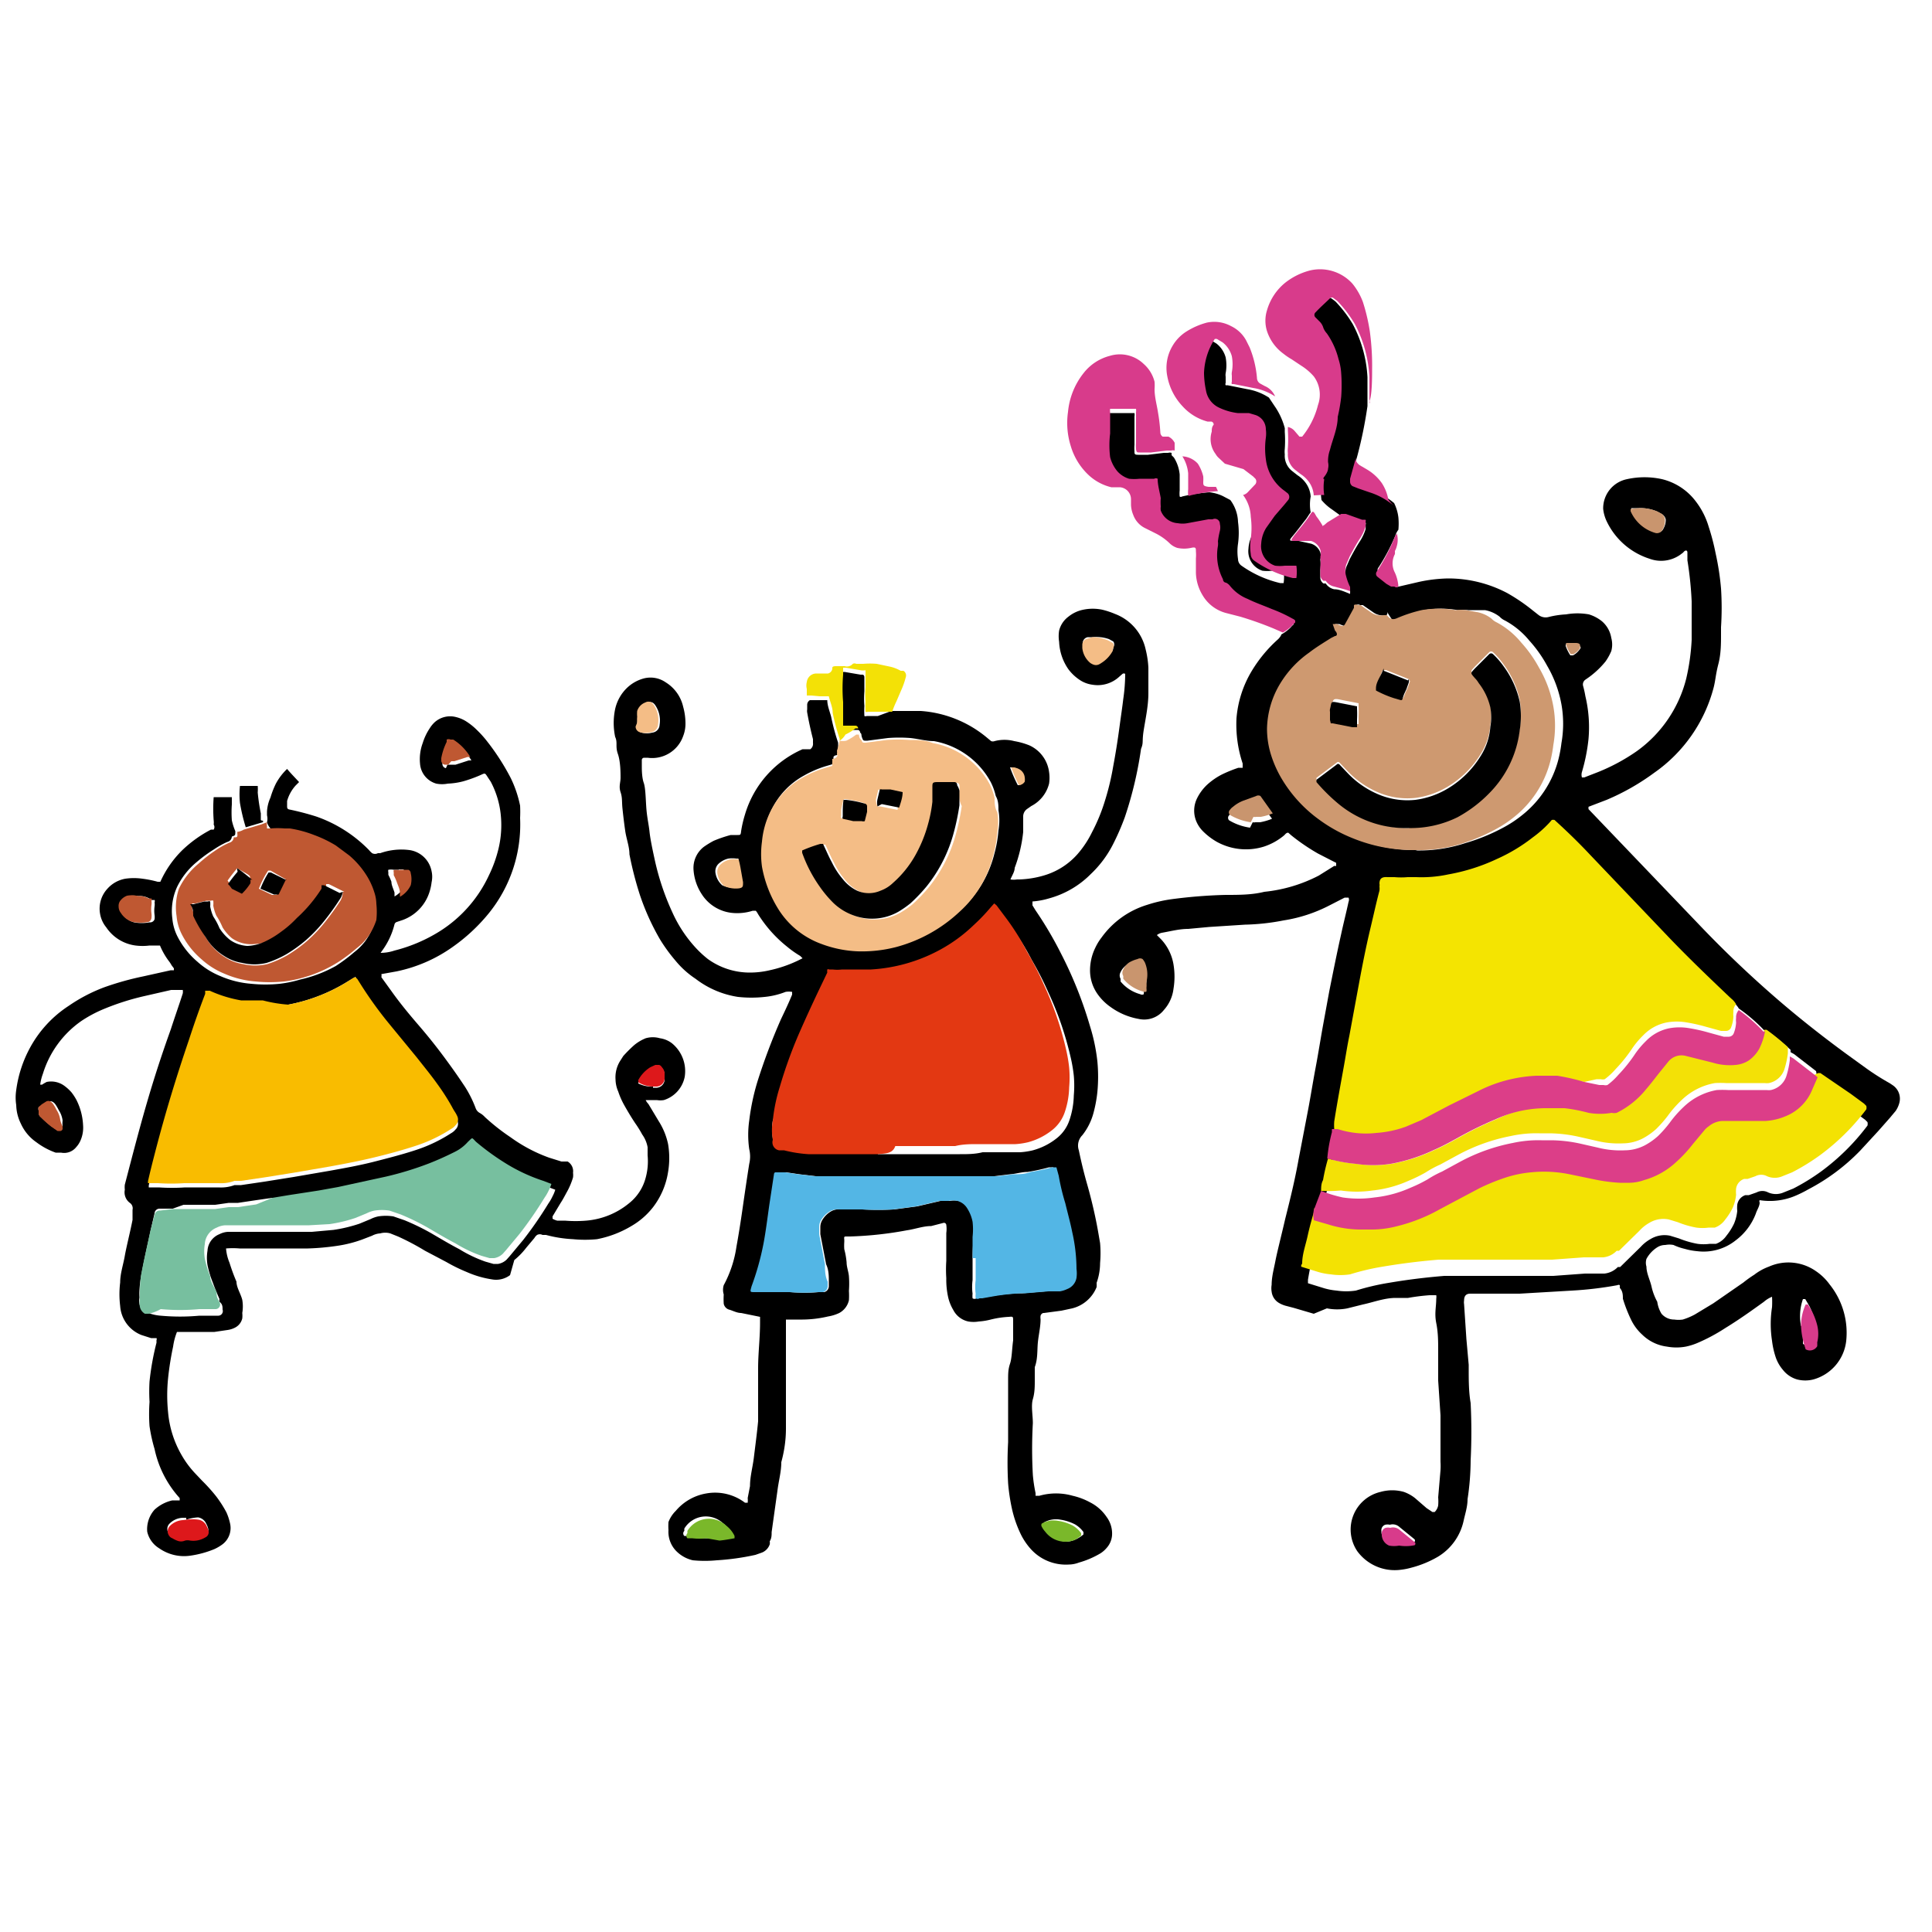 <svg id="Layer_1" data-name="Layer 1" xmlns="http://www.w3.org/2000/svg" width="50" height="50" viewBox="0 0 50 50"><defs><style>.cls-1,.cls-10,.cls-11,.cls-12,.cls-13,.cls-14,.cls-15,.cls-16,.cls-2,.cls-3,.cls-4,.cls-5,.cls-6,.cls-7,.cls-8,.cls-9{fill-rule:evenodd;}.cls-2{fill:#bf5832;}.cls-3{fill:#f3e106;}.cls-4{fill:#f9bc00;}.cls-5{fill:#77bf9f;}.cls-6{fill:#dd181b;}.cls-7{fill:#e33812;}.cls-8{fill:#f4bd86;}.cls-9{fill:#53b6e5;}.cls-10{fill:#7ab82a;}.cls-11{fill:#d83b8b;}.cls-12{fill:#f4e401;}.cls-13{fill:#ce9970;}.cls-14{fill:#f3e203;}.cls-15{fill:#dc3e88;}.cls-16{fill:#c9956e;}</style></defs><path class="cls-1" d="M6.91,21.28a.37.37,0,0,0,0-.18V21A1,1,0,0,1,7,20.64a2.24,2.24,0,0,1,.14-.36,1.53,1.53,0,0,1,.29-.38l0,0a0,0,0,0,1,0,0c.1.12.21.23.31.34v0l-.09.09a1,1,0,0,0-.22.4s0,.09,0,.13,0,.08.06.09q.34.07.69.18A3.52,3.52,0,0,1,9.55,22a.6.6,0,0,0,.08.08.16.16,0,0,0,.15,0l.06,0A1.64,1.64,0,0,1,10.6,22a.68.68,0,0,1,.57.55.66.66,0,0,1,0,.28,1.31,1.31,0,0,1-.06.27,1.13,1.13,0,0,1-.69.71l-.15.05a.09.09,0,0,0-.06.06v0a1.94,1.94,0,0,1-.31.67l-.05.07a0,0,0,0,0,0,0h0a1.13,1.13,0,0,0,.36-.06,4.07,4.07,0,0,0,1.14-.48,3.4,3.4,0,0,0,1.3-1.46,3.35,3.35,0,0,0,.25-.69,2.62,2.62,0,0,0,.06-.88,2.32,2.32,0,0,0-.26-.86l-.06-.09c-.1-.15-.07-.14-.23-.07a3.52,3.52,0,0,1-.42.15,1.84,1.84,0,0,1-.4.06.78.78,0,0,1-.3,0,.58.58,0,0,1-.42-.52,1.2,1.2,0,0,1,.07-.53,1.46,1.46,0,0,1,.18-.38.79.79,0,0,1,.12-.15.6.6,0,0,1,.57-.14.87.87,0,0,1,.24.1,1.63,1.63,0,0,1,.29.23,2.73,2.73,0,0,1,.23.25,6,6,0,0,1,.65,1,3,3,0,0,1,.24.71,3.16,3.16,0,0,1,0,.32,3.65,3.65,0,0,1-.83,2.49,4.65,4.65,0,0,1-.92.85,3.84,3.84,0,0,1-1.45.63l-.39.07H9.87a.06.06,0,0,0,0,0,.2.2,0,0,1,0,.08l.26.36c.22.31.46.6.71.89s.48.58.7.88.33.46.49.7a2.93,2.93,0,0,1,.28.56.23.23,0,0,0,.1.12.53.53,0,0,1,.14.11,5.38,5.38,0,0,0,.66.52,4,4,0,0,0,1,.53l.32.1.07,0,.09,0a.29.29,0,0,1,.14.29.5.5,0,0,1,0,.12,1.8,1.8,0,0,1-.16.38c-.05.09-.1.19-.16.28l-.21.35,0,.06a0,0,0,0,0,0,0,.43.43,0,0,0,.12.05l.2,0a3.37,3.37,0,0,0,.55,0,2,2,0,0,0,1.11-.45,1.24,1.24,0,0,0,.43-.66,1.61,1.61,0,0,0,.05-.58l0-.21a.81.81,0,0,0-.14-.33,2.82,2.82,0,0,0-.18-.29c-.1-.15-.19-.3-.28-.46a2,2,0,0,1-.16-.36.82.82,0,0,1-.07-.31.8.8,0,0,1,.13-.5l.07-.11a3.7,3.7,0,0,1,.28-.28,1.14,1.14,0,0,1,.3-.18.67.67,0,0,1,.37,0,.66.66,0,0,1,.31.13.93.93,0,0,1,.33.87.79.79,0,0,1-.54.6.57.57,0,0,1-.18,0h-.29s0,0,0,0a.36.36,0,0,0,.07.1l.27.45a1.79,1.79,0,0,1,.24.59,2.17,2.17,0,0,1,0,.72,2,2,0,0,1-.38.9,1.94,1.94,0,0,1-.57.5,2.74,2.74,0,0,1-.89.34,3.18,3.18,0,0,1-.62,0,3.29,3.29,0,0,1-.7-.11l-.09,0a.15.15,0,0,0-.14,0,.27.27,0,0,0-.07.08l-.21.25a1.87,1.87,0,0,1-.31.32L13.2,33a.6.6,0,0,1-.47.11,2.54,2.54,0,0,1-.65-.19,4.32,4.32,0,0,1-.53-.26L11,32.37A6.51,6.51,0,0,0,10.3,32l-.2-.08a.48.48,0,0,0-.26,0,.51.51,0,0,0-.21.06l-.26.1a3.23,3.23,0,0,1-.63.16,6.48,6.48,0,0,1-.77.07l-.89,0H7l-.8,0a2.09,2.09,0,0,0-.35,0l0,0a1.18,1.18,0,0,0,.09.37,4.84,4.84,0,0,0,.18.49c0,.15.11.31.15.47a1,1,0,0,1,0,.34.68.68,0,0,1,0,.14.36.36,0,0,1-.19.24.6.6,0,0,1-.19.06l-.34.05-.39,0-.46,0H4.64s0,0-.06,0a1.64,1.64,0,0,0-.1.38,7.76,7.76,0,0,0-.13.82,4.31,4.31,0,0,0,0,.88,2.67,2.67,0,0,0,.34,1.09,2.47,2.47,0,0,0,.36.49l.18.19a4.48,4.48,0,0,1,.36.4,3,3,0,0,1,.27.42,1.43,1.43,0,0,1,.09.27.53.53,0,0,1-.21.57,1.18,1.18,0,0,1-.19.11,2.58,2.58,0,0,1-.62.17,1.12,1.12,0,0,1-.81-.19.68.68,0,0,1-.31-.43A.76.76,0,0,1,4,39.07a1,1,0,0,1,.46-.24l.19,0a0,0,0,0,0,0-.06v0l0,0A2.73,2.73,0,0,1,4,37.5a4.16,4.16,0,0,1-.13-.59,4.44,4.44,0,0,1,0-.63,4.55,4.55,0,0,1,0-.53,6.89,6.89,0,0,1,.18-1s0-.05,0-.07a.05.05,0,0,0,0-.05l-.14,0-.25-.08a.87.87,0,0,1-.55-.75,2.49,2.49,0,0,1,0-.61c0-.23.08-.46.12-.69s.14-.62.2-.93c0-.06,0-.12,0-.18l0-.08a.17.17,0,0,0-.07-.18l0,0a.34.34,0,0,1-.13-.34.59.59,0,0,1,0-.13c.18-.69.36-1.39.56-2.08s.4-1.3.63-1.94c.1-.31.21-.62.31-.93a.29.29,0,0,0,0-.09H4.65l-.22,0-.7.16a6.54,6.54,0,0,0-1.06.34,3.37,3.37,0,0,0-.56.3,2.59,2.59,0,0,0-1,1.37,1.28,1.28,0,0,0-.07.28h.05A1,1,0,0,1,1.21,28a.58.58,0,0,1,.44.09,1.12,1.12,0,0,1,.2.18,1.37,1.37,0,0,1,.13.2,1.61,1.61,0,0,1,.17.65.82.82,0,0,1-.06.38.62.62,0,0,1-.12.19.4.4,0,0,1-.39.14l-.14,0a1.86,1.86,0,0,1-.5-.27,1.16,1.16,0,0,1-.4-.48,1.14,1.14,0,0,1-.12-.48,1.28,1.28,0,0,1,0-.39,3.16,3.16,0,0,1,.36-1.1,3,3,0,0,1,1-1.08,4.23,4.23,0,0,1,.92-.48,7.58,7.58,0,0,1,1-.28l.72-.16.08,0s0,0,0-.05l-.06-.08a.83.83,0,0,0-.08-.12,1.87,1.87,0,0,1-.22-.39s0,0-.07,0l-.2,0a1.45,1.45,0,0,1-.36,0A1.08,1.08,0,0,1,2.75,24a.75.75,0,0,1-.16-.35A.76.76,0,0,1,2.78,23a.81.81,0,0,1,.47-.26,1.55,1.55,0,0,1,.43,0,2.83,2.83,0,0,1,.4.08s0,0,.07,0v0A2.68,2.68,0,0,1,4.72,22a3.23,3.23,0,0,1,.74-.53l.07,0a.12.12,0,0,0,0-.13.43.43,0,0,0,0-.11,4,4,0,0,1,0-.6,0,0,0,0,1,0,0H6a0,0,0,0,1,0,0,.06.06,0,0,1,0,0c0,.06,0,.13,0,.19a2.87,2.87,0,0,0,0,.41,1.52,1.52,0,0,0,.09.28c0,.11,0,.11-.09.14h0a0,0,0,0,0,0,0,.15.15,0,0,1-.12.14,2.27,2.27,0,0,0-.34.19,3.72,3.72,0,0,0-.45.33,1.92,1.92,0,0,0-.51.65,1.51,1.51,0,0,0-.12.81,1.27,1.27,0,0,0,.13.46,2.12,2.12,0,0,0,.52.66,2,2,0,0,0,.59.37,2.48,2.48,0,0,0,.8.2,3.66,3.66,0,0,0,.74,0,3.12,3.12,0,0,0,.53-.11A3.41,3.41,0,0,0,8.69,25a4.29,4.29,0,0,0,.48-.36,1.48,1.48,0,0,0,.28-.28,1.6,1.6,0,0,0,.23-.45,2,2,0,0,0,0-.42,1,1,0,0,0-.05-.29,1.84,1.84,0,0,0-.22-.47A2.23,2.23,0,0,0,9,22.19l-.35-.26a3.2,3.2,0,0,0-.56-.27,3,3,0,0,0-.63-.17l-.13,0a2.22,2.22,0,0,0-.37,0H7s0,0,0-.05A.41.41,0,0,1,6.91,21.28Zm2.29,4,0,0L9,25.4A4.47,4.47,0,0,1,7.46,26,3.68,3.68,0,0,1,6.8,26H6.59l-.33,0a3.3,3.3,0,0,1-.81-.25l-.12,0s0,0,0,.08c-.15.39-.29.79-.42,1.19-.32.94-.6,1.89-.86,2.85-.07.27-.14.54-.2.81v0s0,.05,0,.05l.26,0a5.17,5.17,0,0,0,.68,0l.38,0,.31,0h.18a1,1,0,0,0,.41-.06h0l.17,0,.61-.09.75-.12.93-.16c.39-.07.78-.14,1.17-.24s.74-.19,1.1-.31a3.88,3.88,0,0,0,.87-.42.4.4,0,0,0,.12-.1.2.2,0,0,0,.05-.22.83.83,0,0,0-.07-.13,1.27,1.27,0,0,1-.07-.12,5.72,5.72,0,0,0-.37-.58c-.17-.24-.36-.47-.54-.7l-.69-.84a10.23,10.23,0,0,1-.73-1l-.12-.19Zm-4.73,6H4.12A.13.13,0,0,0,4,31.4v0l-.09.39c-.08.38-.17.76-.24,1.14a3.32,3.32,0,0,0-.06.44,1.47,1.47,0,0,0,0,.21.51.51,0,0,0,0,.17.27.27,0,0,0,.13.18l.1.05a1.14,1.14,0,0,0,.32.07,5.47,5.47,0,0,0,1,0h.48a.12.12,0,0,0,.12-.16v0c0-.07,0-.14-.08-.2a.16.16,0,0,1,0-.07c-.06-.14-.12-.28-.17-.42a2.69,2.69,0,0,1-.14-.46,1.14,1.14,0,0,1,0-.37.49.49,0,0,1,.31-.43.55.55,0,0,1,.22-.06l.3,0,.54,0,.72,0c.2,0,.41,0,.61,0l.56-.05a3.84,3.84,0,0,0,.67-.16l.29-.12a.8.8,0,0,1,.2-.07,1.28,1.28,0,0,1,.39,0l.29.1a6.08,6.08,0,0,1,.68.33c.24.14.49.29.74.42a3.43,3.43,0,0,0,.67.32l.21.06h.12a.42.42,0,0,0,.22-.11l.08-.09.35-.42a9.84,9.84,0,0,0,.65-.94,1.18,1.18,0,0,0,.11-.19.87.87,0,0,0,.07-.17s0,0,0,0l-.21-.08a4.49,4.49,0,0,1-1-.47,6.35,6.35,0,0,1-.74-.54c-.12-.11-.08-.11-.21,0l0,0a1.1,1.1,0,0,1-.34.26c-.22.11-.44.21-.67.3a8.38,8.38,0,0,1-1.11.34l-.69.15-.55.12-.5.09-.39.06-.39.06L7.05,31l-.42.06-.47.07-.24,0-.35.05-.31,0-.51,0Zm.35,8H4.73a.51.51,0,0,0-.36.17l0,0a.2.2,0,0,0,0,.24.16.16,0,0,0,.08.06.67.67,0,0,0,.12.06.26.26,0,0,0,.21,0,.29.29,0,0,1,.13,0,.59.59,0,0,0,.39-.08.15.15,0,0,0,.09-.16.5.5,0,0,0-.05-.13.28.28,0,0,0-.21-.17A1.09,1.09,0,0,0,4.82,39.33ZM3.58,23.19a.71.71,0,0,0-.26,0,.38.38,0,0,0-.16.11.22.22,0,0,0-.06.17.27.27,0,0,0,.06.17.53.53,0,0,0,.31.23,1.08,1.08,0,0,0,.4,0A.12.12,0,0,0,4,23.79a.41.41,0,0,0,0-.11.81.81,0,0,1,0-.22.37.37,0,0,0,0-.11.07.07,0,0,0,0-.06.2.2,0,0,1-.08,0A.5.5,0,0,0,3.58,23.19Zm8-3.4h.13l.08,0,.34-.11.07,0v0a1.35,1.35,0,0,0-.44-.45l-.07,0a.12.12,0,0,0-.1,0l0,.06a1.6,1.6,0,0,0-.14.42v.07a.11.11,0,0,0,.09.1Zm-1.26,2.72h-.13a.37.37,0,0,0-.14,0,.11.11,0,0,0,0,.06l0,.07a1.42,1.42,0,0,1,.08.18c0,.09.05.18.08.28l0,.1s0,0,0,0a.68.68,0,0,0,.28-.3.65.65,0,0,0,0-.31.1.1,0,0,0-.06-.09l-.1,0ZM1.62,29.15a.68.68,0,0,1,0-.15.63.63,0,0,0-.1-.27,1,1,0,0,0-.08-.14.23.23,0,0,0-.07-.07.11.11,0,0,0-.12,0l-.11.07L1,28.65a.16.16,0,0,0,0,.09v.05a.14.14,0,0,0,.05.11,2.91,2.91,0,0,0,.27.24l.16.11.05,0a.07.07,0,0,0,.08-.05Zm15.28-1H17a.22.22,0,0,0,.2-.2v-.15a.26.26,0,0,0-.07-.15.13.13,0,0,0-.07-.06s-.07,0-.1,0l-.13.06a.89.89,0,0,0-.31.33,0,0,0,0,0,0,.06A.76.76,0,0,0,16.9,28.12Z"/><path class="cls-1" d="M23.07,18.4h.16l.6,0a3,3,0,0,1,1.7.68l.12.1a.13.13,0,0,0,.09,0,1,1,0,0,1,.51,0,1.9,1.9,0,0,1,.39.11.88.88,0,0,1,.51.69,1,1,0,0,1,0,.3.9.9,0,0,1-.46.58l-.1.07a.24.24,0,0,0-.11.19v.11c0,.1,0,.2,0,.3a3.71,3.71,0,0,1-.22.93c0,.1-.07.2-.11.3a.08.08,0,0,0,0,0h0a.53.53,0,0,0,.17,0h.06a2.53,2.53,0,0,0,.66-.11,1.85,1.85,0,0,0,.85-.55,2.59,2.59,0,0,0,.37-.56,4.66,4.66,0,0,0,.34-.83,6.63,6.63,0,0,0,.21-.88c.06-.32.11-.63.16-1s.07-.49.1-.74a4.62,4.62,0,0,0,.05-.65s0,0,0,0a.06.06,0,0,0-.07,0l-.08.07a.82.82,0,0,1-.7.21.77.77,0,0,1-.29-.1,1.18,1.18,0,0,1-.33-.3,1.34,1.34,0,0,1-.24-.71.92.92,0,0,1,0-.29.64.64,0,0,1,.24-.36.89.89,0,0,1,.38-.18,1.2,1.2,0,0,1,.5,0,2.13,2.13,0,0,1,.33.11,1.27,1.27,0,0,1,.79.92,2.42,2.42,0,0,1,.07.47q0,.33,0,.66c0,.32-.07.64-.12.95s0,.32-.07.49a9.9,9.9,0,0,1-.42,1.77,6.36,6.36,0,0,1-.31.71,2.81,2.81,0,0,1-.57.76,2.41,2.41,0,0,1-1.08.63,2,2,0,0,1-.43.08s0,0,0,.05,0,0,0,.05l.08.13a9.67,9.67,0,0,1,.66,1.12,10.53,10.53,0,0,1,.75,1.88,4.75,4.75,0,0,1,.19.91,4.15,4.15,0,0,1,0,.79,3.41,3.41,0,0,1-.1.54,1.58,1.58,0,0,1-.29.58.38.38,0,0,0-.09.39c.06.29.13.58.21.86s.15.56.21.84.09.47.13.7a3,3,0,0,1,0,.52,1.52,1.52,0,0,1-.09.51.76.76,0,0,1,0,.11.92.92,0,0,1-.63.55l-.28.06-.45.06H27a.1.1,0,0,0-.07.07.29.29,0,0,0,0,.09c0,.2-.05.4-.07.6s0,.43-.08.64l0,.33c0,.17,0,.33-.05.5s0,.42,0,.62a12,12,0,0,0,0,1.34,3.81,3.81,0,0,0,.07.47l0,.07.1,0a1.57,1.57,0,0,1,.86,0,1.74,1.74,0,0,1,.45.17,1.13,1.13,0,0,1,.43.38.72.72,0,0,1,.14.47.55.55,0,0,1-.14.33.7.7,0,0,1-.16.14,2.31,2.31,0,0,1-.56.24.75.75,0,0,1-.26.05,1.22,1.22,0,0,1-1-.42,1.69,1.69,0,0,1-.23-.34,3,3,0,0,1-.24-.68,5,5,0,0,1-.1-.66,9.57,9.57,0,0,1,0-1.07c0-.32,0-.65,0-1s0-.38,0-.58,0-.3.05-.45.05-.4.08-.6l0-.31,0-.19c0-.12,0-.12-.11-.11a2.42,2.42,0,0,0-.47.07,1.67,1.67,0,0,1-.31.05.8.8,0,0,1-.27,0,.57.57,0,0,1-.39-.3,1.13,1.13,0,0,1-.13-.32,2.07,2.07,0,0,1-.05-.5,3.38,3.38,0,0,1,0-.45c0-.24,0-.48,0-.72a.76.76,0,0,0,0-.21.06.06,0,0,0-.08-.05l-.31.08c-.21,0-.42.08-.63.11A9.43,9.43,0,0,1,22,32h-.09c-.06,0-.07,0-.06.08v.06a1.29,1.29,0,0,0,0,.19,2,2,0,0,1,.06.34c0,.12.05.24.06.36a2.58,2.58,0,0,1,0,.38,1.94,1.94,0,0,1,0,.24.5.5,0,0,1-.25.33,1.08,1.08,0,0,1-.29.09,3,3,0,0,1-.73.08h-.36a0,0,0,0,0,0,0v0l0,.71c0,.27,0,.54,0,.81s0,.35,0,.53,0,.29,0,.43,0,.23,0,.34q0,.43-.12.87c0,.25-.07.49-.1.74l-.15,1.07c0,.08,0,.16-.05.24a.19.19,0,0,1,0,.08.35.35,0,0,1-.2.21l-.17.06a6.38,6.38,0,0,1-1,.14,3.18,3.18,0,0,1-.62,0,.88.88,0,0,1-.43-.24.71.71,0,0,1-.2-.54,1.6,1.6,0,0,1,0-.21.81.81,0,0,1,.19-.29,1.32,1.32,0,0,1,.79-.45,1.28,1.28,0,0,1,1,.24l.07,0s0,0,0,0a.56.56,0,0,0,0-.12l.06-.31c0-.25.07-.49.1-.74s.08-.62.11-.94c0-.15,0-.3,0-.45s0-.34,0-.52l0-.4c0-.39.05-.78.05-1.18,0-.05,0-.1,0-.15s0,0,0,0l-.49-.1c-.11,0-.21-.06-.32-.09a.2.2,0,0,1-.13-.15v0a1.94,1.94,0,0,1,0-.24.41.41,0,0,1,0-.24,3,3,0,0,0,.33-1c.06-.33.11-.65.16-1s.11-.76.17-1.14v0a.81.81,0,0,0,0-.38,2.61,2.61,0,0,1,0-.74,5.85,5.85,0,0,1,.21-1,15.82,15.82,0,0,1,.61-1.62c.1-.21.2-.42.29-.64l0-.07s0,0,0,0a.51.51,0,0,0-.17,0,2,2,0,0,1-.54.13,3.19,3.19,0,0,1-.69,0A2.39,2.39,0,0,1,18,25.33a2.33,2.33,0,0,1-.52-.47,4.29,4.29,0,0,1-.4-.55,6.24,6.24,0,0,1-.52-1.15,9,9,0,0,1-.27-1.05c0-.2-.08-.4-.11-.61s-.05-.38-.07-.57,0-.28-.05-.43,0-.25,0-.37,0-.42-.07-.62,0-.29-.07-.44a1.75,1.75,0,0,1,0-.72,1.09,1.09,0,0,1,.32-.56,1,1,0,0,1,.38-.22.69.69,0,0,1,.61.09,1,1,0,0,1,.45.63,1.61,1.61,0,0,1,.06.44.87.87,0,0,1-.06.32.85.85,0,0,1-.92.56h-.09a.06.06,0,0,0-.06.06c0,.05,0,.11,0,.17s0,.28.05.42.05.46.07.69.06.39.08.58.08.47.13.7a6.58,6.58,0,0,0,.46,1.38,3.41,3.41,0,0,0,.57.88,2.73,2.73,0,0,0,.35.33,1.85,1.85,0,0,0,1.08.35,2.24,2.24,0,0,0,.52-.06,3.32,3.32,0,0,0,.73-.25l.12-.06s0,0-.06-.06a2.62,2.62,0,0,1-.34-.24,3.33,3.33,0,0,1-.75-.84.47.47,0,0,0-.06-.09h-.08a1.32,1.32,0,0,1-.48.06,1.06,1.06,0,0,1-.84-.49,1.31,1.31,0,0,1-.21-.61.69.69,0,0,1,.26-.61,2.26,2.26,0,0,1,.26-.16,3.26,3.26,0,0,1,.44-.15l.18,0c.07,0,.08,0,.09-.1a3,3,0,0,1,.1-.43,2.67,2.67,0,0,1,1.49-1.69l.12,0,.08,0a.17.17,0,0,0,.07-.16s0-.07,0-.1q-.09-.35-.15-.69a.24.24,0,0,1,0-.08s0-.07,0-.11a.14.14,0,0,1,.07-.13H21l.18,0,.18,0s.05,0,.05,0v0c0,.14.06.28.1.43a5.54,5.54,0,0,0,.18.67l0,.05s0,.07,0,.11a.24.24,0,0,1,0,.08s0,.05,0,.07-.09,0-.12.06v.09a.28.28,0,0,0,0,.09.07.07,0,0,1,0,0l-.17.05a2.75,2.75,0,0,0-.59.25,2,2,0,0,0-.63.54,2.18,2.18,0,0,0-.43,1.12,2.36,2.36,0,0,0,0,.65,3.1,3.1,0,0,0,.4,1.06,2.2,2.2,0,0,0,1.14.94,3,3,0,0,0,.93.19,3.53,3.53,0,0,0,1-.11,3.85,3.85,0,0,0,1.65-.92,2.89,2.89,0,0,0,.86-1.43,3.22,3.22,0,0,0,.11-.62,1.51,1.51,0,0,0,0-.52c0-.12,0-.25-.07-.37a1.55,1.55,0,0,0-.13-.36,2.09,2.09,0,0,0-1.47-1.06c-.2,0-.41-.06-.61-.08a3.75,3.75,0,0,0-.58,0l-.54.07c-.1,0-.1,0-.13-.08s0-.09-.05-.13v0s0-.07-.07-.07l-.14,0h-.26s0,0,0,0a.06.06,0,0,1,0,0c0-.2,0-.41,0-.61a4.21,4.21,0,0,1,0-.71l0-.18,0,0h.07l.41.07h.05s.05,0,.05.07,0,.24,0,.36a2.41,2.41,0,0,0,0,.38,2.28,2.28,0,0,0,0,.26.07.07,0,0,0,.06,0h0l.29,0Zm-.35,11.47c.2,0,.38,0,.57,0h.43l.22,0h.38l.4,0h.12c.2,0,.39,0,.59-.05l.39,0,.58,0a1.88,1.88,0,0,0,.33-.05,1.7,1.7,0,0,0,.64-.33,1,1,0,0,0,.3-.43,2.14,2.14,0,0,0,.12-.66,2.91,2.91,0,0,0,0-.51,3.85,3.85,0,0,0-.08-.47,8.44,8.44,0,0,0-.58-1.69,8.29,8.29,0,0,0-.43-.84,6.14,6.14,0,0,0-.52-.84l-.27-.36-.06-.05h0l-.09.1a4.73,4.73,0,0,1-.44.46,4,4,0,0,1-.91.66,4.25,4.25,0,0,1-1.75.49h-.5l-.25,0a1,1,0,0,1-.24,0h-.09a.05.05,0,0,0-.05,0,.3.3,0,0,0,0,.08l-.23.48c-.18.38-.35.75-.52,1.14a11.82,11.82,0,0,0-.48,1.34A4.34,4.34,0,0,0,20,29a1.42,1.42,0,0,0,0,.46.21.21,0,0,0,.14.18l.13,0a3.44,3.44,0,0,0,.63.1h.15l.34,0h1.31Zm2.45,2.69h0v.57a1.34,1.34,0,0,0,0,.35.56.56,0,0,0,0,.12.09.09,0,0,0,.1,0l.07,0,.34-.06a5.72,5.72,0,0,1,.7-.07h.08l.6-.05.29,0a.7.7,0,0,0,.19-.06.38.38,0,0,0,.24-.29.85.85,0,0,0,0-.23,4.4,4.4,0,0,0-.11-.95c-.05-.25-.12-.5-.18-.75a5.65,5.65,0,0,1-.17-.71l-.06-.22a.08.08,0,0,0,0,0s0,0-.05,0h-.06a5.05,5.05,0,0,1-.56.12c-.15,0-.3.05-.45.06l-.41.05c-.22,0-.43,0-.65,0h-.41l-1,0H23.7l-.46,0H22c-.28,0-.55,0-.82,0h-.06l-.43-.05-.34-.05-.23,0s-.05,0-.06.05l-.12.79c-.05.33-.09.66-.15,1a7,7,0,0,1-.31,1.11c0,.11-.05.12.09.15h.07l.39,0h.14l.29,0a4.51,4.51,0,0,0,.73,0l.14,0a.16.16,0,0,0,.12-.14v-.13c0-.15,0-.3-.07-.45l-.15-.78,0-.18a.36.36,0,0,1,.06-.2.64.64,0,0,1,.2-.2.4.4,0,0,1,.26-.06c.2,0,.39,0,.58,0a7.31,7.31,0,0,0,.81,0l.6-.08.6-.14.24,0a.58.58,0,0,1,.23,0,.43.43,0,0,1,.25.19,1,1,0,0,1,.14.35,1.72,1.72,0,0,1,0,.39C25.18,32.19,25.17,32.37,25.17,32.56Zm-6.89,7.25.26,0c.13,0,.26,0,.39-.06s.05,0,0-.06a.73.73,0,0,0-.22-.27.65.65,0,0,0-1,.14l0,.06a.09.09,0,0,0,0,.13l.12,0A1.55,1.55,0,0,0,18.28,39.81Zm.83-17.59h-.05a.76.76,0,0,0-.21,0,.55.55,0,0,0-.26.14.27.27,0,0,0-.07.25.53.53,0,0,0,.17.3l0,0a.73.73,0,0,0,.39.06c.1,0,.12-.05.1-.16v0l-.06-.34A2.61,2.61,0,0,0,19.11,22.22ZM27.58,39.9a.68.68,0,0,0,.28-.07.81.81,0,0,0,.18-.12,0,0,0,0,0,0-.06.7.7,0,0,0-.22-.2,1.23,1.23,0,0,0-.37-.12.63.63,0,0,0-.43.07l0,0a.08.08,0,0,0,0,.08.6.6,0,0,0,.09.13A.65.65,0,0,0,27.58,39.9Zm.69-23.41h-.12a.16.16,0,0,0-.13.15v.09a.58.58,0,0,0,.21.39c.11.1.18.1.28,0a.84.84,0,0,0,.3-.32s0,0,0-.05a.12.12,0,0,0,0-.15l-.11-.06A1,1,0,0,0,28.27,16.49ZM16.49,18.7v.11a.15.15,0,0,0,.11.15.53.53,0,0,0,.28,0,.21.21,0,0,0,.19-.2.7.7,0,0,0-.1-.49.27.27,0,0,0-.07-.08.16.16,0,0,0-.16,0,.35.35,0,0,0-.21.22.8.8,0,0,0,0,.15A.71.71,0,0,0,16.49,18.7Zm9.88,1.62a.19.19,0,0,0,.12-.09.36.36,0,0,0,0-.11v0a.27.27,0,0,0-.12-.2.38.38,0,0,0-.23-.06s0,0,0,0a3.76,3.76,0,0,0,.2.46Z"/><path class="cls-2" d="M6.91,21.28a.41.41,0,0,0,0,.11s0,0,0,.05H7a2.22,2.22,0,0,1,.37,0l.13,0a3,3,0,0,1,.63.17,3.2,3.2,0,0,1,.56.27l.35.26a2.23,2.23,0,0,1,.43.49,1.84,1.84,0,0,1,.22.47,1,1,0,0,1,.05.29,2,2,0,0,1,0,.42,1.6,1.6,0,0,1-.23.45,1.48,1.48,0,0,1-.28.28,4.29,4.29,0,0,1-.48.36,3.41,3.41,0,0,1-.87.39,3.12,3.12,0,0,1-.53.11,3.66,3.66,0,0,1-.74,0,2.48,2.48,0,0,1-.8-.2,2,2,0,0,1-.59-.37,2.12,2.12,0,0,1-.52-.66,1.27,1.27,0,0,1-.13-.46A1.51,1.51,0,0,1,4.63,23a1.92,1.92,0,0,1,.51-.65A3.72,3.72,0,0,1,5.59,22a2.27,2.27,0,0,1,.34-.19.15.15,0,0,0,.12-.14,0,0,0,0,1,0,0h0c.1,0,.1,0,.09-.14a.49.49,0,0,0,.17-.06l.44-.13Zm2,1.8,0,0-.4-.2s0,0-.07,0a.41.41,0,0,1,0,.09,3.69,3.69,0,0,1-.56.74,2.64,2.64,0,0,1-.4.35,2.34,2.34,0,0,1-.43.26,1.15,1.15,0,0,1-.45.11A.86.86,0,0,1,6,24.28,1.19,1.19,0,0,1,5.76,24a1.73,1.73,0,0,0-.16-.3,1.12,1.12,0,0,1-.08-.26.79.79,0,0,0,0-.13.08.08,0,0,0-.06,0H5.34l-.28.07-.09,0a.08.08,0,0,0,0,0c0,.1,0,.2.08.3a3.32,3.32,0,0,0,.29.6,1.41,1.41,0,0,0,.48.49,1.18,1.18,0,0,0,.47.18,1.35,1.35,0,0,0,.63,0,2.66,2.66,0,0,0,.52-.23,3.68,3.68,0,0,0,.51-.37,3.86,3.86,0,0,0,.48-.51,6.42,6.42,0,0,0,.38-.53A.44.44,0,0,0,8.87,23.08ZM7.4,22.76l0,0L7,22.53s0,0-.06,0A2.35,2.35,0,0,0,6.7,23v0s0,0,0,0l0,0,.34.16.06,0s0,0,.06,0v0l.19-.39Zm-1.26-.29s0,0,0,0a3.92,3.92,0,0,0-.25.32s0,0,0,0,0,0,0,0,.06.08.1.12l.26.18a0,0,0,0,0,0,0,1.44,1.44,0,0,0,.22-.27.22.22,0,0,0,0-.08,0,0,0,0,0,0,0s0,0,0-.05S6.26,22.55,6.14,22.47Z"/><path class="cls-3" d="M21.73,19.17l0-.05a5.54,5.54,0,0,1-.18-.67c0-.15-.07-.29-.1-.43v0s0,0-.05,0l-.18,0L21,18h-.12c0-.06,0-.11,0-.17a.37.37,0,0,1,0-.18.25.25,0,0,1,.24-.22h.19l.12,0a.15.15,0,0,0,.11-.12.06.06,0,0,1,0,0c0-.05,0-.06.07-.07h.06l.19,0a.2.2,0,0,0,.21-.06.1.1,0,0,1,.09,0h.18a2.06,2.06,0,0,1,.35,0l.33.07a1,1,0,0,1,.29.11l.07,0a.14.14,0,0,1,.06.17,2,2,0,0,1-.12.34l-.12.28a2.18,2.18,0,0,0-.11.27l-.34,0-.29,0h0a.07.07,0,0,1-.06,0,2.28,2.28,0,0,1,0-.26,2.41,2.41,0,0,1,0-.38c0-.12,0-.24,0-.36s0-.06-.05-.07h-.05l-.41-.07h-.07l0,0,0,.18a4.21,4.21,0,0,0,0,.71c0,.2,0,.41,0,.61a.06.06,0,0,0,0,0s0,0,0,0H22l.14,0s.06,0,.07.07v0l-.07,0a1.4,1.4,0,0,1-.26.16A.47.47,0,0,1,21.73,19.17Z"/><path class="cls-1" d="M6.8,21.28l-.44.13a4.8,4.8,0,0,1-.15-.63,2.12,2.12,0,0,1,0-.44v0a0,0,0,0,1,0,0h.46a1.22,1.22,0,0,1,0,.17,5,5,0,0,0,.08.54c0,.06,0,.11,0,.16S6.84,21.21,6.8,21.28Z"/><path class="cls-4" d="M9.2,25.29l.05.05.12.19a10.23,10.23,0,0,0,.73,1l.69.84c.18.23.37.46.54.7a5.72,5.72,0,0,1,.37.58,1.27,1.27,0,0,0,.07.12.83.83,0,0,1,.07.13.2.2,0,0,1-.05.22.4.4,0,0,1-.12.1,3.88,3.88,0,0,1-.87.42c-.36.12-.73.22-1.1.31s-.78.17-1.17.24l-.93.16-.75.12-.61.09-.17,0h0a1,1,0,0,1-.41.06H5.46l-.31,0-.38,0a5.17,5.17,0,0,1-.68,0l-.26,0s0,0,0-.05v0c.06-.27.13-.54.2-.81.26-1,.54-1.91.86-2.85.13-.4.27-.8.42-1.19,0,0,0-.06,0-.08l.12,0a3.3,3.3,0,0,0,.81.25l.33,0H6.8A3.68,3.68,0,0,0,7.46,26,4.47,4.47,0,0,0,9,25.4l.14-.09Z"/><path class="cls-5" d="M4.47,31.29h.28l.51,0,.31,0,.35-.05.24,0,.47-.07L7.05,31l.42-.07.39-.06.39-.06.5-.09.55-.12.69-.15a8.38,8.38,0,0,0,1.11-.34c.23-.09.45-.19.67-.3a1.1,1.1,0,0,0,.34-.26l0,0c.13-.12.09-.12.21,0a6.35,6.35,0,0,0,.74.54,4.49,4.49,0,0,0,1,.47l.21.08s0,0,0,0a.87.87,0,0,1-.07.17,1.18,1.18,0,0,1-.11.19,9.84,9.84,0,0,1-.65.94l-.35.42-.08.09a.42.42,0,0,1-.22.11h-.12l-.21-.06a3.43,3.43,0,0,1-.67-.32c-.25-.13-.5-.28-.74-.42a6.08,6.08,0,0,0-.68-.33l-.29-.1a1.28,1.28,0,0,0-.39,0,.8.8,0,0,0-.2.07l-.29.12a3.84,3.84,0,0,1-.67.16L8,31.71c-.2,0-.41,0-.61,0l-.72,0-.54,0-.3,0a.55.55,0,0,0-.22.06.49.49,0,0,0-.31.43,1.14,1.14,0,0,0,0,.37,2.69,2.69,0,0,0,.14.46c0,.14.11.28.17.42a.16.16,0,0,0,0,.07c0,.06.05.13.08.2v0a.12.12,0,0,1-.12.16H5.16a5.47,5.47,0,0,1-1,0A1.14,1.14,0,0,1,3.85,34L3.75,34a.27.27,0,0,1-.13-.18.51.51,0,0,1,0-.17,1.47,1.47,0,0,1,0-.21A3.32,3.32,0,0,1,3.65,33c.07-.38.16-.76.24-1.14L4,31.44v0a.13.13,0,0,1,.14-.11Z"/><path class="cls-6" d="M4.82,39.33a1.09,1.09,0,0,1,.32,0,.28.28,0,0,1,.21.17.5.5,0,0,1,.05.13.15.15,0,0,1-.09.16.59.59,0,0,1-.39.08.29.29,0,0,0-.13,0,.26.26,0,0,1-.21,0,.67.67,0,0,1-.12-.06.16.16,0,0,1-.08-.06.2.2,0,0,1,0-.24l0,0a.51.51,0,0,1,.36-.17Z"/><path class="cls-2" d="M3.58,23.19a.5.5,0,0,1,.26.06.2.2,0,0,0,.08,0,.07.07,0,0,1,0,.06.37.37,0,0,1,0,.11.81.81,0,0,0,0,.22.41.41,0,0,1,0,.11.12.12,0,0,1-.08.11,1.08,1.08,0,0,1-.4,0,.53.53,0,0,1-.31-.23.27.27,0,0,1-.06-.17.22.22,0,0,1,.06-.17.38.38,0,0,1,.16-.11A.71.71,0,0,1,3.58,23.19Z"/><path class="cls-2" d="M11.6,19.79h-.09a.11.11,0,0,1-.09-.1v-.07a1.6,1.6,0,0,1,.14-.42l0-.06a.12.12,0,0,1,.1,0l.07,0a1.35,1.35,0,0,1,.44.45v0l-.07,0-.34.11-.08,0Z"/><path class="cls-2" d="M10.34,22.51h.13l.1,0a.1.1,0,0,1,.06.09.65.65,0,0,1,0,.31.68.68,0,0,1-.28.3s0,0,0,0l0-.1c0-.1-.05-.19-.08-.28a1.42,1.42,0,0,0-.08-.18l0-.07a.11.11,0,0,1,0-.06.37.37,0,0,1,.14,0Z"/><path class="cls-2" d="M1.62,29.15v.07a.07.07,0,0,1-.08.05l-.05,0-.16-.11a2.91,2.91,0,0,1-.27-.24A.14.14,0,0,1,1,28.79v-.05a.16.16,0,0,1,0-.09l.08-.07.11-.07a.11.11,0,0,1,.12,0,.23.23,0,0,1,.07.07,1,1,0,0,1,.08.14.63.63,0,0,1,.1.27A.68.68,0,0,0,1.62,29.15Z"/><path class="cls-6" d="M16.9,28.12a.76.76,0,0,1-.38-.11,0,0,0,0,1,0-.06.89.89,0,0,1,.31-.33l.13-.06s.06,0,.1,0a.13.13,0,0,1,.07.06.26.26,0,0,1,.07.15v.15a.22.22,0,0,1-.2.2Z"/><path class="cls-7" d="M22.72,29.87H21.41l-.34,0h-.15a3.44,3.44,0,0,1-.63-.1l-.13,0A.21.21,0,0,1,20,29.5,1.42,1.42,0,0,1,20,29a4.34,4.34,0,0,1,.18-.87,11.82,11.82,0,0,1,.48-1.34c.17-.39.34-.76.52-1.14l.23-.48a.3.3,0,0,1,0-.08.05.05,0,0,1,.05,0h.09a1,1,0,0,0,.24,0l.25,0h.5a4.25,4.25,0,0,0,1.75-.49,4,4,0,0,0,.91-.66,4.73,4.73,0,0,0,.44-.46l.09-.1h0l.06.05.27.36a6.14,6.14,0,0,1,.52.84,8.29,8.29,0,0,1,.43.84,8.44,8.44,0,0,1,.58,1.69,3.85,3.85,0,0,1,.08.47,2.91,2.91,0,0,1,0,.51,2.14,2.14,0,0,1-.12.66,1,1,0,0,1-.3.43,1.7,1.7,0,0,1-.64.33,1.88,1.88,0,0,1-.33.05l-.58,0-.39,0c-.2,0-.39,0-.59.05h-.12l-.4,0h-.38l-.22,0h-.43C23.1,29.86,22.92,29.85,22.72,29.87Z"/><path class="cls-8" d="M21.73,19.17a.47.47,0,0,0,.17,0,1.4,1.4,0,0,0,.26-.16l.07,0s0,.09.05.13,0,.09.13.08l.54-.07a3.75,3.75,0,0,1,.58,0c.2,0,.41,0,.61.08a2.09,2.09,0,0,1,1.47,1.06,1.55,1.55,0,0,1,.13.36c0,.12,0,.25.07.37a1.51,1.51,0,0,1,0,.52,3.22,3.22,0,0,1-.11.62,2.89,2.89,0,0,1-.86,1.43,3.85,3.85,0,0,1-1.65.92,3.53,3.53,0,0,1-1,.11,3,3,0,0,1-.93-.19,2.2,2.2,0,0,1-1.14-.94,3.1,3.1,0,0,1-.4-1.06,2.36,2.36,0,0,1,0-.65,2.18,2.18,0,0,1,.43-1.12,2,2,0,0,1,.63-.54,2.75,2.75,0,0,1,.59-.25l.17-.05a.07.07,0,0,0,0,0,.28.28,0,0,1,0-.09v-.09s.08,0,.12-.06,0,0,0-.07a.24.24,0,0,0,0-.08S21.73,19.21,21.73,19.17Zm3.1,1.29a.47.47,0,0,0,0-.12.07.07,0,0,0-.07-.08h-.43c-.09,0-.13,0-.14.14s0,.25,0,.37a3.59,3.59,0,0,1-.11.57,3.54,3.54,0,0,1-.34.83,2.74,2.74,0,0,1-.57.7.91.91,0,0,1-.32.2.75.75,0,0,1-.61,0,1.07,1.07,0,0,1-.37-.3,2,2,0,0,1-.28-.43c-.06-.11-.11-.22-.16-.33l-.07-.15s0,0-.07,0a3.75,3.75,0,0,0-.47.17l0,0a0,0,0,0,0,0,.06,0,0,0,0,0,0,0,3.59,3.59,0,0,0,.45.87,3,3,0,0,0,.36.43,1.46,1.46,0,0,0,.52.32,1.38,1.38,0,0,0,1.17-.1,2.73,2.73,0,0,0,.3-.21,4.37,4.37,0,0,0,.42-.44,3.76,3.76,0,0,0,.7-1.38,6.14,6.14,0,0,0,.15-.72C24.81,20.71,24.82,20.57,24.83,20.46Zm-3,.24a2.44,2.44,0,0,0-.06.26c0,.05,0,.1,0,.15a.07.07,0,0,0,0,.06l.27.06.22,0a.12.12,0,0,0,.08,0l.06-.24c0-.05,0-.1,0-.14a.07.07,0,0,0-.05-.07,2.77,2.77,0,0,0-.5-.1Zm.88.17.07,0,.45.09h0a0,0,0,0,0,0,0c0-.13.06-.26.09-.4a0,0,0,0,0,0,0L23,20.44l-.22,0a.09.09,0,0,0-.05,0l-.06.25A.41.41,0,0,0,22.71,20.87Z"/><path class="cls-9" d="M25.17,32.56c0-.19,0-.37,0-.55a1.72,1.72,0,0,0,0-.39,1,1,0,0,0-.14-.35.43.43,0,0,0-.25-.19.58.58,0,0,0-.23,0l-.24,0-.6.14-.6.08a7.31,7.31,0,0,1-.81,0c-.19,0-.38,0-.58,0a.4.4,0,0,0-.26.06.64.64,0,0,0-.2.2.36.36,0,0,0-.06.2l0,.18.15.78c0,.15,0,.3.07.45v.13a.16.16,0,0,1-.12.14l-.14,0a4.51,4.51,0,0,1-.73,0l-.29,0H20l-.39,0h-.07c-.14,0-.13,0-.09-.15a7,7,0,0,0,.31-1.11c.06-.32.1-.65.15-1l.12-.79s0-.06.06-.05l.23,0,.34.05.43.05h.06c.27,0,.54,0,.82,0h1.27l.46,0h.05l1,0h.41c.22,0,.43,0,.65,0l.41-.05c.15,0,.3,0,.45-.06a5.05,5.05,0,0,0,.56-.12h.06s.05,0,.05,0a.08.08,0,0,1,0,0l.06.22a5.65,5.65,0,0,0,.17.71c.06.25.13.5.18.75a4.4,4.4,0,0,1,.11.95.85.85,0,0,1,0,.23.38.38,0,0,1-.24.29.7.7,0,0,1-.19.06l-.29,0-.6.05h-.08a5.72,5.72,0,0,0-.7.07l-.34.06-.07,0a.09.09,0,0,1-.1,0,.56.56,0,0,1,0-.12,1.34,1.34,0,0,1,0-.35v-.57Z"/><path class="cls-10" d="M18.28,39.81a1.55,1.55,0,0,1-.37,0l-.12,0a.09.09,0,0,1,0-.13l0-.06a.65.65,0,0,1,1-.14.73.73,0,0,1,.22.27s0,.06,0,.06-.26.05-.39.06Z"/><path class="cls-8" d="M19.11,22.22a2.61,2.61,0,0,1,.06.27l.06.34v0c0,.11,0,.14-.1.16a.73.73,0,0,1-.39-.06l0,0a.53.53,0,0,1-.17-.3.27.27,0,0,1,.07-.25.55.55,0,0,1,.26-.14.76.76,0,0,1,.21,0Z"/><path class="cls-10" d="M27.58,39.9a.65.65,0,0,1-.53-.26.6.6,0,0,1-.09-.13.08.08,0,0,1,0-.08l0,0a.63.63,0,0,1,.43-.07,1.23,1.23,0,0,1,.37.12.7.7,0,0,1,.22.2,0,0,0,0,1,0,.06.81.81,0,0,1-.18.12A.68.68,0,0,1,27.58,39.9Z"/><path class="cls-8" d="M28.27,16.49a1,1,0,0,1,.42.09l.11.06a.12.12,0,0,1,0,.15s0,0,0,.05a.84.84,0,0,1-.3.32c-.1.07-.17.07-.28,0a.58.58,0,0,1-.21-.39v-.09a.16.16,0,0,1,.13-.15Z"/><path class="cls-8" d="M16.49,18.7a.71.71,0,0,1,0-.15.8.8,0,0,1,0-.15.35.35,0,0,1,.21-.22.16.16,0,0,1,.16,0,.27.27,0,0,1,.07.08.7.7,0,0,1,.1.49.21.21,0,0,1-.19.2.53.53,0,0,1-.28,0,.15.15,0,0,1-.11-.15Z"/><path class="cls-8" d="M26.37,20.32h0a3.76,3.76,0,0,1-.2-.46s0,0,0,0a.38.38,0,0,1,.23.06.27.27,0,0,1,.12.2v0a.36.36,0,0,1,0,.11A.19.19,0,0,1,26.37,20.32Z"/><path class="cls-1" d="M8.87,23.08a.44.44,0,0,1-.08.2,6.42,6.42,0,0,1-.38.53,3.86,3.86,0,0,1-.48.51,3.68,3.68,0,0,1-.51.37,2.66,2.66,0,0,1-.52.23,1.35,1.35,0,0,1-.63,0,1.18,1.18,0,0,1-.47-.18,1.41,1.41,0,0,1-.48-.49A3.32,3.32,0,0,1,5,23.7c0-.1,0-.2-.08-.3a.08.08,0,0,1,0,0l.09,0,.28-.07h.09a.08.08,0,0,1,.06,0,.79.79,0,0,1,0,.13,1.12,1.12,0,0,0,.08.26,1.73,1.73,0,0,1,.16.3,1.19,1.19,0,0,0,.28.31.86.86,0,0,0,.44.15,1.15,1.15,0,0,0,.45-.11,2.34,2.34,0,0,0,.43-.26,2.64,2.64,0,0,0,.4-.35A3.69,3.69,0,0,0,8.32,23a.41.41,0,0,0,0-.09s0,0,.07,0l.4.2Z"/><path class="cls-1" d="M7.4,22.76v0l-.19.39v0s0,0-.06,0l-.06,0L6.74,23l0,0s0,0,0,0v0a2.35,2.35,0,0,1,.21-.42s0,0,.06,0l.41.2Z"/><path class="cls-1" d="M6.14,22.47c.12.08.23.17.34.26s0,0,0,.05a0,0,0,0,1,0,0,.22.22,0,0,1,0,.08,1.44,1.44,0,0,1-.22.27,0,0,0,0,1,0,0L6,23s-.06-.09-.1-.12,0,0,0,0,0,0,0,0a3.92,3.92,0,0,1,.25-.32S6.13,22.48,6.14,22.47Z"/><path class="cls-1" d="M36.16,15.19l.56-.13a3.85,3.85,0,0,1,.76-.09,3.27,3.27,0,0,1,1.53.38,4.81,4.81,0,0,1,.66.45l.14.11a.3.3,0,0,0,.26.06,2.32,2.32,0,0,1,.46-.07,1.67,1.67,0,0,1,.59,0,1,1,0,0,1,.34.18.72.72,0,0,1,.24.43.65.65,0,0,1,0,.34,1.43,1.43,0,0,1-.15.27,2.28,2.28,0,0,1-.42.4l-.1.07a.15.15,0,0,0-.06.16,2.61,2.61,0,0,1,.06.27,3.47,3.47,0,0,1,.08,1.11,4.74,4.74,0,0,1-.17.85.25.25,0,0,0,0,.14s0,0,0,0H41l.36-.14a5,5,0,0,0,1-.54,3.3,3.3,0,0,0,1.28-1.88,5.6,5.6,0,0,0,.14-1c0-.33,0-.67,0-1a9.28,9.28,0,0,0-.11-1.06c0-.07,0-.13,0-.2s-.06-.07-.11,0l-.08.06a.86.86,0,0,1-.79.1,1.85,1.85,0,0,1-1.1-.95,1,1,0,0,1-.1-.34.77.77,0,0,1,.62-.77,2.1,2.1,0,0,1,.9,0,1.55,1.55,0,0,1,.88.58,2,2,0,0,1,.33.65,5.84,5.84,0,0,1,.18.69,6.89,6.89,0,0,1,.14.91,7.69,7.69,0,0,1,0,1v.16c0,.27,0,.53-.07.8s-.07.4-.12.6A3.89,3.89,0,0,1,42.81,20a6,6,0,0,1-1.23.7l-.47.18s0,0,0,.06l0,0,0,0,2.92,3.05a28.66,28.66,0,0,0,2.12,2c.53.45,1.08.88,1.64,1.29l.47.34a6.29,6.29,0,0,0,.64.41l.09.06a.42.42,0,0,1,.16.47.66.66,0,0,1-.09.19l-.15.18-.3.34-.47.51a5.24,5.24,0,0,1-1.34,1,3.18,3.18,0,0,1-.32.16,1.69,1.69,0,0,1-.94.12.06.06,0,0,0,0,.06c0,.1-.07.19-.1.29a1.55,1.55,0,0,1-.52.69,1.33,1.33,0,0,1-1,.28,1.65,1.65,0,0,1-.32-.06,1.42,1.42,0,0,1-.29-.1.54.54,0,0,0-.21,0,.39.39,0,0,0-.21.06.81.81,0,0,0-.28.3.34.34,0,0,0,0,.2c0,.17.09.34.13.51a1.49,1.49,0,0,0,.15.4A.8.8,0,0,0,43,34a.43.43,0,0,0,.33.15.78.78,0,0,0,.22,0,1.69,1.69,0,0,0,.31-.13l.48-.29.78-.54a2.83,2.83,0,0,1,.28-.2,1.41,1.41,0,0,1,.38-.21,1.24,1.24,0,0,1,1.22.12,1.41,1.41,0,0,1,.35.34,2,2,0,0,1,.43,1.46,1.17,1.17,0,0,1-.85,1,.85.85,0,0,1-.42,0,.72.72,0,0,1-.37-.25,1,1,0,0,1-.18-.31,2.16,2.16,0,0,1-.1-.44,2.82,2.82,0,0,1,0-.87,2.45,2.45,0,0,0,0-.27l0,0h0a.74.74,0,0,0-.21.13c-.32.23-.64.46-1,.68a4.63,4.63,0,0,1-.73.39,1.61,1.61,0,0,1-.29.09,1.35,1.35,0,0,1-.49,0,1.11,1.11,0,0,1-.64-.31,1.25,1.25,0,0,1-.28-.37,3.83,3.83,0,0,1-.22-.56c0-.09,0-.19-.08-.28a.25.25,0,0,0,0-.07.06.06,0,0,0-.06,0,9.33,9.33,0,0,1-1.17.14l-1.36.08-.65,0-.52,0h-.11c-.11,0-.16.06-.16.18a.28.28,0,0,0,0,.09l.06.9.06.67v.11c0,.29,0,.59.05.88a14.88,14.88,0,0,1,0,1.49,6.77,6.77,0,0,1-.08,1c0,.19-.06.37-.1.55a1.44,1.44,0,0,1-.67.94,2.71,2.71,0,0,1-.68.28,1.8,1.8,0,0,1-.32.06,1.2,1.2,0,0,1-1.08-.48,1,1,0,0,1,.6-1.54,1.11,1.11,0,0,1,.6,0,1,1,0,0,1,.29.16l.3.26.15.1s0,0,.06,0a.32.32,0,0,0,.09-.17,1.3,1.3,0,0,0,0-.21l.06-.7a1.7,1.7,0,0,0,0-.22c0-.4,0-.8,0-1.2l-.06-.9c0-.26,0-.51,0-.76s0-.48-.05-.73,0-.42,0-.63a.28.28,0,0,0,0-.09,0,0,0,0,0,0,0H37a5.35,5.35,0,0,0-.56.07l-.32,0c-.29,0-.57.11-.85.17l-.4.1a1.35,1.35,0,0,1-.53,0L34,34l-.51-.15-.19-.05a.7.7,0,0,1-.2-.08.39.39,0,0,1-.19-.29.54.54,0,0,1,0-.18c0-.21.06-.42.1-.63s.17-.72.25-1.07c.13-.52.25-1,.35-1.56l.24-1.25c.07-.37.13-.75.2-1.12s.13-.76.2-1.14l.15-.82c.1-.5.2-1,.31-1.49.06-.28.13-.55.19-.83a.14.14,0,0,0,0-.11l-.1,0-.39.2a3.87,3.87,0,0,1-1.19.39,5.78,5.78,0,0,1-1,.11l-.93.06-.54.05c-.23,0-.45.06-.68.1a.31.31,0,0,0-.13.06s0,0,0,0l0,0,.11.11a1.25,1.25,0,0,1,.32.65,1.91,1.91,0,0,1,0,.63,1,1,0,0,1-.25.55.65.65,0,0,1-.65.23,1.76,1.76,0,0,1-.73-.31,1.37,1.37,0,0,1-.34-.34,1.06,1.06,0,0,1-.19-.62,1.34,1.34,0,0,1,.14-.58,1.4,1.4,0,0,1,.16-.26,2.26,2.26,0,0,1,1.17-.84,3.61,3.61,0,0,1,.65-.15,13,13,0,0,1,1.39-.11c.34,0,.68,0,1-.08a3.9,3.9,0,0,0,1.41-.42l.4-.25.05,0s0-.07,0-.08l-.1-.05-.37-.19a5.25,5.25,0,0,1-.69-.47l-.08-.07c-.06,0-.08.05-.12.08a1.58,1.58,0,0,1-.51.28,1.56,1.56,0,0,1-1.23-.13,1.7,1.7,0,0,1-.34-.26.82.82,0,0,1-.16-.22.72.72,0,0,1,0-.64,1.22,1.22,0,0,1,.27-.36,1.78,1.78,0,0,1,.36-.25,3.38,3.38,0,0,1,.44-.18l.11,0,0-.11A3.2,3.2,0,0,1,32,18.59a2.82,2.82,0,0,1,.38-1.2,3.57,3.57,0,0,1,.7-.85s.07-.07.08-.12a1.08,1.08,0,0,0,.24-.18.6.6,0,0,1,.08-.08s0,0,0-.05a.18.18,0,0,0-.07-.05,3.76,3.76,0,0,0-.54-.25c-.21-.09-.42-.16-.62-.26a1.11,1.11,0,0,1-.46-.34l0,0a.27.27,0,0,0-.1-.08s-.06,0-.08-.09a1.35,1.35,0,0,1-.13-.86.49.49,0,0,0,0-.12,2.16,2.16,0,0,1,.05-.27.38.38,0,0,0,0-.18.13.13,0,0,0-.19-.12l-.05,0-.06,0-.54.1a.7.7,0,0,1-.25,0,.5.5,0,0,1-.44-.33.38.38,0,0,1,0-.1A1.43,1.43,0,0,1,30,13c0-.17-.05-.34-.08-.5a.09.09,0,0,0-.09,0h-.38a1.26,1.26,0,0,1-.27,0,.67.67,0,0,1-.3-.19.93.93,0,0,1-.19-.37,2.51,2.51,0,0,1,0-.61c0-.18,0-.37,0-.55a.28.28,0,0,1,0-.09s0,0,0,0h.67a0,0,0,0,1,0,0,.29.29,0,0,1,0,.09c0,.11,0,.22,0,.33v.4a1,1,0,0,0,0,.17c0,.07,0,.09.1.09h.25l.41-.05h.11a.16.16,0,0,1,.09,0l0,0,0,.06s0,0,.06.06a1,1,0,0,1,.15.44c0,.14,0,.28,0,.41a.76.76,0,0,0,0,.16.05.05,0,0,0,.06,0h0a4.36,4.36,0,0,1,.71-.11,1.08,1.08,0,0,1,.35.1l.19.1,0,0a1,1,0,0,1,.2.57,2.09,2.09,0,0,1,0,.56,1.33,1.33,0,0,0,0,.4.21.21,0,0,0,.09.17l0,0a2.86,2.86,0,0,0,1,.45h.09a0,0,0,0,0,0,0,1.14,1.14,0,0,0,0-.32l0,0-.08,0h-.22a1,1,0,0,1-.25,0,.53.53,0,0,1-.36-.57.86.86,0,0,1,.13-.41l.22-.31.25-.29.09-.11a.13.13,0,0,0,0-.18l-.09-.07a1.17,1.17,0,0,1-.48-.82,2,2,0,0,1,0-.55.83.83,0,0,0,0-.22.39.39,0,0,0-.27-.37l-.17-.05-.29,0a1.56,1.56,0,0,1-.48-.14.6.6,0,0,1-.34-.45A2.3,2.3,0,0,1,31,9.68a1.73,1.73,0,0,1,.28-.88s0,0,0,0,0,0,.05,0l.15.09a.68.68,0,0,1,.24.36,1.12,1.12,0,0,1,0,.41.29.29,0,0,0,0,.09c0,.05,0,.11,0,.16a.07.07,0,0,0,0,.06h.05l.5.1a1.47,1.47,0,0,1,.57.22h0l.14.21a1.81,1.81,0,0,1,.27.58v.1a3.25,3.25,0,0,1,0,.44.61.61,0,0,0,0,.14.5.5,0,0,0,.19.43l.14.11a.77.77,0,0,1,.19.17.67.67,0,0,1,.15.38,1.13,1.13,0,0,0,0,.41c-.05.06-.09.14-.14.2s-.22.29-.34.43,0,.09.05.11l.12,0,.32.07a.37.37,0,0,1,.24.23.36.36,0,0,1,0,.18,1.23,1.23,0,0,1,0,.27s0,.12,0,.18a.19.19,0,0,0,.08.17s0,0,.06,0a.34.34,0,0,0,.22.15c.14,0,.28.07.41.12h0s0,0,0,0a1.17,1.17,0,0,0,0-.11,1.48,1.48,0,0,1-.1-.27.54.54,0,0,1,0-.31l.09-.21c.08-.15.16-.3.25-.44a1.26,1.26,0,0,0,.16-.33.5.5,0,0,0,0-.12.07.07,0,0,0,0-.06l-.09,0-.42-.15-.12,0s0,0-.05-.05l-.18-.13a1.32,1.32,0,0,1-.28-.25.07.07,0,0,0,0,0,1.35,1.35,0,0,1,0-.4s0-.05,0-.07.06-.15.1-.21a.37.37,0,0,0,0-.17.86.86,0,0,1,.05-.32c.07-.28.15-.56.2-.85a4.34,4.34,0,0,0,.09-.52,4.14,4.14,0,0,0,0-.61,1.51,1.51,0,0,0-.07-.37,2,2,0,0,0-.3-.66.48.48,0,0,1-.09-.14.38.38,0,0,0-.11-.18L34,8.23a.09.09,0,0,1,0-.14c.12-.13.26-.25.39-.38l0,0s0,0,.05,0l.12.09a3.28,3.28,0,0,1,.45.59,3.31,3.31,0,0,1,.38,1.37c0,.19,0,.38,0,.58v.11s0,0,0,.06a11.16,11.16,0,0,1-.26,1.28v0l0,0-.15.54v.07a.14.14,0,0,0,.06.12l.13.06.29.1a1.79,1.79,0,0,1,.62.34,1.14,1.14,0,0,1,.11.37,1.69,1.69,0,0,1,0,.32.42.42,0,0,0-.07.13,5.16,5.16,0,0,1-.44.84s0,0,0,0a.1.1,0,0,0,0,.14l.24.19.12.07h.07S36.12,15.22,36.16,15.19Zm9.52,11.5,0,0A4.21,4.21,0,0,0,45,26.1a.49.49,0,0,0-.13-.15c-.54-.51-1.07-1-1.58-1.55l-2.07-2.17c-.29-.31-.6-.61-.92-.9a.18.18,0,0,0-.07,0s0,0,0,0l-.07.08a2.93,2.93,0,0,1-.42.37,4.42,4.42,0,0,1-.93.56,5,5,0,0,1-1.26.4,3.29,3.29,0,0,1-.83.07h-.22a1.94,1.94,0,0,1-.34,0l-.18,0c-.14,0-.19,0-.21.17a.17.17,0,0,1,0,.07.43.43,0,0,1,0,.11c-.09.32-.16.65-.24,1s-.21,1-.3,1.46l-.24,1.3c-.06.29-.1.59-.16.89s-.16.88-.23,1.32a1.27,1.27,0,0,0,0,.2s0,.05,0,.08a3.87,3.87,0,0,0-.12.68,5.07,5.07,0,0,0-.13.56c0,.09,0,.19-.05.28l-.14.5a.75.75,0,0,0,0,.26l0,.07c-.06.21-.12.43-.17.65s-.1.47-.14.71c0,.05,0,.07,0,.09l.42.13a1.65,1.65,0,0,0,.32.06,1.67,1.67,0,0,0,.5,0,6.17,6.17,0,0,1,.85-.2q.7-.12,1.44-.18l.77,0h.11l1,0,.94,0h0l.82-.06.5,0a.56.56,0,0,0,.35-.17l.06,0,.53-.52a1,1,0,0,1,.25-.2.7.7,0,0,1,.51-.09l.23.07a2.43,2.43,0,0,0,.48.14,1.19,1.19,0,0,0,.32,0l.16,0a.56.56,0,0,0,.27-.21,1.55,1.55,0,0,0,.2-.32,1.16,1.16,0,0,0,.08-.32.88.88,0,0,1,0-.16.31.31,0,0,1,.21-.25l.09,0,.2-.07a.32.32,0,0,1,.3,0,.5.5,0,0,0,.4,0l.25-.1a5.51,5.51,0,0,0,.73-.45,5.79,5.79,0,0,0,1.19-1.18.19.19,0,0,0,0-.09l-.06-.06-.34-.25-.79-.54-.06,0L47,27.72l-.57-.44-.09-.05,0-.06a6,6,0,0,0-.55-.45Zm-9-4.68a3.82,3.82,0,0,0,1.24-.19,5,5,0,0,0,1-.41,3.08,3.08,0,0,0,.48-.32,2.7,2.7,0,0,0,.93-1.43,3.25,3.25,0,0,0,.08-.43,2.87,2.87,0,0,0,0-1,3.06,3.06,0,0,0-.37-1,3.32,3.32,0,0,0-.46-.65,2.11,2.11,0,0,0-.63-.52.45.45,0,0,1-.14-.1.87.87,0,0,0-.38-.17L38,15.79a1.28,1.28,0,0,0-.27,0,2.6,2.6,0,0,0-.88,0,3.69,3.69,0,0,0-.64.21c-.18.08-.15.09-.26-.08s0-.05-.07,0a.44.44,0,0,1-.35-.08l-.13-.09-.13-.09-.07,0a.09.09,0,0,0-.1,0l0,.07-.18.33c-.09.16-.07.17-.26.09l-.11,0h0s0,0,0,0v0l.06.17c0,.07,0,.1,0,.14l-.1.05c-.19.12-.39.24-.57.38a2.68,2.68,0,0,0-.73.77,2.34,2.34,0,0,0-.36,1.2,2.28,2.28,0,0,0,.09.63,2.92,2.92,0,0,0,.27.63,3.54,3.54,0,0,0,1,1.1,3.92,3.92,0,0,0,.85.47A4.15,4.15,0,0,0,36.63,22Zm-4.26-.73h0a.16.16,0,0,0,.07,0l.12,0a1.58,1.58,0,0,0,.31-.09,0,0,0,0,0,0,0s0,0,0,0l-.32-.45,0,0a.12.12,0,0,0-.11,0l-.33.12a.92.92,0,0,0-.27.16.3.3,0,0,0-.08.08.09.09,0,0,0,0,.13l0,0a1.45,1.45,0,0,0,.54.19Zm14.24,13c0,.17,0,.33,0,.5v0s0,0,0,0a.22.22,0,0,0,.3-.08,1,1,0,0,0,0-.1.93.93,0,0,0,0-.44,1.66,1.66,0,0,0-.14-.37l-.1-.17s0,0-.06,0l0,0A1.34,1.34,0,0,0,46.61,34.32ZM29.67,25.41a.79.79,0,0,0-.11-.43.47.47,0,0,0-.06-.09.13.13,0,0,0-.13,0,.85.85,0,0,0-.22.09.44.44,0,0,0-.15.18.17.17,0,0,0,0,.17l0,.07a1,1,0,0,0,.51.33.09.09,0,0,0,.09,0,.32.32,0,0,0,0-.09A.86.86,0,0,0,29.67,25.41ZM42.42,13.15h-.2s0,0,0,.06h0a1,1,0,0,0,.63.56.16.16,0,0,0,.2-.09.46.46,0,0,0,.06-.23A.21.21,0,0,0,43,13.3l-.11-.06A1.11,1.11,0,0,0,42.42,13.15ZM36.21,40a1.1,1.1,0,0,0,.39-.09.05.05,0,0,0,0-.08l-.38-.31a.26.26,0,0,0-.25-.06.28.28,0,0,0-.12,0,.15.15,0,0,0-.1.16.31.31,0,0,0,.19.3A.71.71,0,0,0,36.21,40Zm4.45-23.33h-.14a0,0,0,0,0,0,.05,1.08,1.08,0,0,0,.12.24s0,0,.07,0a.49.49,0,0,0,.17-.15s.06-.06,0-.09-.06-.05-.1-.05Z"/><path class="cls-11" d="M30.4,11.66l0,0a.16.16,0,0,0-.09,0h-.11l-.41.05H29.5c-.07,0-.09,0-.1-.09a1,1,0,0,1,0-.17V11c0-.11,0-.22,0-.33a.29.29,0,0,0,0-.09,0,0,0,0,0,0,0h-.67s0,0,0,0a.28.28,0,0,0,0,.09c0,.18,0,.37,0,.55a2.51,2.51,0,0,0,0,.61.93.93,0,0,0,.19.37.67.67,0,0,0,.3.19,1.26,1.26,0,0,0,.27,0h.38a.09.09,0,0,1,.09,0c0,.16.05.33.08.5a1.43,1.43,0,0,0,0,.22.38.38,0,0,0,0,.1.5.5,0,0,0,.44.33.7.7,0,0,0,.25,0l.54-.1.06,0,.05,0a.13.13,0,0,1,.19.12.38.38,0,0,1,0,.18,2.16,2.16,0,0,0-.05.27.49.49,0,0,1,0,.12,1.35,1.35,0,0,0,.13.86s0,.08.08.09a.27.27,0,0,1,.1.08l0,0a1.11,1.11,0,0,0,.46.34c.2.1.41.17.62.26a3.76,3.76,0,0,1,.54.25.18.18,0,0,1,.07.05s0,0,0,.05a.6.6,0,0,0-.08.08,1.08,1.08,0,0,1-.24.18l-.23-.1a9,9,0,0,0-.87-.31l-.35-.09a1,1,0,0,1-.63-.47,1.18,1.18,0,0,1-.17-.57c0-.13,0-.25,0-.38a1.09,1.09,0,0,0,0-.18c0-.09,0-.12-.13-.09a.83.83,0,0,1-.35,0,.5.5,0,0,1-.19-.11l0,0a1.46,1.46,0,0,0-.38-.27l-.26-.13a.61.61,0,0,1-.31-.34.76.76,0,0,1-.06-.26v-.15a.31.31,0,0,0-.29-.31l-.22,0a1.31,1.31,0,0,1-.57-.3,1.68,1.68,0,0,1-.48-.77,2,2,0,0,1-.07-.88,1.9,1.9,0,0,1,.4-1,1.26,1.26,0,0,1,.68-.45.89.89,0,0,1,.88.21.91.91,0,0,1,.28.46,1.25,1.25,0,0,1,0,.19c0,.21.06.41.09.61a4.6,4.6,0,0,1,.06.52v0a.13.13,0,0,0,.06.1l.07,0,.08,0a.35.35,0,0,1,.16.16Z"/><path class="cls-11" d="M34,12.82a.67.67,0,0,0-.15-.38.77.77,0,0,0-.19-.17l-.14-.11a.5.5,0,0,1-.19-.43.61.61,0,0,1,0-.14,3.25,3.25,0,0,0,0-.44v-.1a.31.31,0,0,1,.18.11l.12.14h.07a2.11,2.11,0,0,0,.41-.82A.79.79,0,0,0,34,9.74a1.48,1.48,0,0,0-.33-.28l-.24-.16a1.7,1.7,0,0,1-.22-.15,1.17,1.17,0,0,1-.42-.58.9.9,0,0,1,0-.54,1.42,1.42,0,0,1,.48-.72A1.74,1.74,0,0,1,33.9,7,1.13,1.13,0,0,1,35,7.34a1.69,1.69,0,0,1,.27.47,4.94,4.94,0,0,1,.18.76,6.58,6.58,0,0,1,.06,1c0,.18,0,.67-.07.81a.05.05,0,0,1,0,.06v-.11c0-.2,0-.39,0-.58a3.31,3.31,0,0,0-.38-1.37,3.28,3.28,0,0,0-.45-.59l-.12-.09s0,0-.05,0l0,0c-.13.13-.27.25-.39.38a.09.09,0,0,0,0,.14l.09.09a.38.38,0,0,1,.11.18.48.48,0,0,0,.09.14,2,2,0,0,1,.3.66,1.51,1.51,0,0,1,.07.37,4.14,4.14,0,0,1,0,.61,4.34,4.34,0,0,1-.09.52c0,.29-.13.57-.2.85a.86.86,0,0,0-.05.32.37.37,0,0,1,0,.17c0,.06-.05.15-.1.21s0,.05,0,.07a1.35,1.35,0,0,0,0,.4.07.07,0,0,1,0,0l-.07,0Z"/><path class="cls-11" d="M33,10.26h0a1.47,1.47,0,0,0-.57-.22l-.5-.1h-.05a.07.07,0,0,1,0-.06s0-.11,0-.16a.29.29,0,0,1,0-.09,1.12,1.12,0,0,0,0-.41.68.68,0,0,0-.24-.36l-.15-.09s0,0-.05,0,0,0,0,0a1.73,1.73,0,0,0-.28.88,2.3,2.3,0,0,0,.05.45.6.6,0,0,0,.34.45,1.56,1.56,0,0,0,.48.14l.29,0,.17.05a.39.39,0,0,1,.27.37.83.83,0,0,1,0,.22,2,2,0,0,0,0,.55,1.17,1.17,0,0,0,.48.82l.09.07a.13.13,0,0,1,0,.18l-.09.11-.25.29-.22.31a.86.86,0,0,0-.13.41.53.53,0,0,0,.36.57,1,1,0,0,0,.25,0h.22l.08,0,0,0a1.14,1.14,0,0,1,0,.32,0,0,0,0,1,0,0h-.09a2.86,2.86,0,0,1-1-.45l0,0a.21.21,0,0,1-.09-.17,1.33,1.33,0,0,1,0-.4,2.09,2.09,0,0,0,0-.56,1,1,0,0,0-.2-.57l0,0a.24.24,0,0,0,.12-.07l.2-.21a.12.12,0,0,0,0-.14l-.06-.06-.25-.19L31.7,12l-.16-.15a.39.39,0,0,1-.08-.1.64.64,0,0,1-.1-.58c0-.06,0-.12.05-.18a.08.08,0,0,0-.06-.08l-.1,0a1.33,1.33,0,0,1-.64-.39,1.54,1.54,0,0,1-.4-.78,1.11,1.11,0,0,1,.13-.78,1.09,1.09,0,0,1,.38-.39,1.92,1.92,0,0,1,.51-.22.91.91,0,0,1,.63.09.87.87,0,0,1,.39.37l.09.18a2.68,2.68,0,0,1,.19.79v0a.17.17,0,0,0,.09.15l.11.06A.5.5,0,0,1,33,10.26Z"/><path class="cls-11" d="M36.06,13.08a1.79,1.79,0,0,0-.62-.34l-.29-.1L35,12.58a.14.14,0,0,1-.06-.12v-.07l.15-.54,0,0,0,.07a.29.29,0,0,0,.1.12l.17.1a1.25,1.25,0,0,1,.4.36,1.14,1.14,0,0,1,.17.43A1.42,1.42,0,0,0,36.06,13.08Z"/><path class="cls-11" d="M31.52,12.71a4.36,4.36,0,0,0-.71.11h0a.05.05,0,0,1-.06,0,.76.76,0,0,1,0-.16c0-.13,0-.27,0-.41a1,1,0,0,0-.15-.44A.58.58,0,0,1,31,12a1.06,1.06,0,0,1,.14.33,1,1,0,0,1,0,.14c0,.09,0,.11.14.13l.19,0Z"/><path class="cls-11" d="M36.09,15.18H36l-.12-.07-.24-.19a.1.1,0,0,1,0-.14s0,0,0,0a5.16,5.16,0,0,0,.44-.84.42.42,0,0,1,.07-.13.58.58,0,0,1,0,.32.5.5,0,0,1-.05.13.56.56,0,0,1,0,.08.51.51,0,0,0,0,.48,1.06,1.06,0,0,1,.09.35A.07.07,0,0,1,36.09,15.18Z"/><path class="cls-11" d="M36.16,15.19s0,0-.07,0A.08.08,0,0,1,36.16,15.19Z"/><path class="cls-12" d="M34.53,29.22a1.27,1.27,0,0,1,0-.2c.07-.44.15-.88.23-1.32s.1-.6.16-.89l.24-1.3c.09-.49.19-1,.3-1.46s.15-.66.24-1a.43.43,0,0,0,0-.11.17.17,0,0,0,0-.07c0-.14.07-.18.21-.17l.18,0a1.94,1.94,0,0,0,.34,0h.22a3.29,3.29,0,0,0,.83-.07,5,5,0,0,0,1.26-.4,4.42,4.42,0,0,0,.93-.56,2.93,2.93,0,0,0,.42-.37l.07-.08s0,0,0,0a.18.18,0,0,1,.07,0c.32.29.63.59.92.9l2.07,2.17c.51.53,1,1,1.58,1.55a.49.49,0,0,1,.13.15.27.27,0,0,0-.07.2.49.49,0,0,0,0,.12.88.88,0,0,1-.06.28.14.14,0,0,1-.13.09h-.13l-.4-.11a4.31,4.31,0,0,0-.49-.11,1.46,1.46,0,0,0-.51,0,1.15,1.15,0,0,0-.61.33,2.22,2.22,0,0,0-.28.33,3.93,3.93,0,0,1-.44.55,1.73,1.73,0,0,1-.28.26.19.19,0,0,1-.1,0l-.11,0L41,28a5.36,5.36,0,0,0-.7-.09h-.54a3.74,3.74,0,0,0-.66.09,3.6,3.6,0,0,0-.85.31l-.75.37-.72.38-.4.17a2.78,2.78,0,0,1-.76.16,2.36,2.36,0,0,1-1-.1Z"/><path class="cls-13" d="M36.63,22A4.15,4.15,0,0,1,35,21.69a3.92,3.92,0,0,1-.85-.47,3.54,3.54,0,0,1-1-1.1,2.92,2.92,0,0,1-.27-.63,2.28,2.28,0,0,1-.09-.63,2.34,2.34,0,0,1,.36-1.2,2.68,2.68,0,0,1,.73-.77c.18-.14.38-.26.57-.38l.1-.05c.06,0,.07-.07,0-.14l-.06-.17v0s0,0,0,0h0l.11,0c.19.08.17.07.26-.09l.18-.33,0-.07a.09.09,0,0,1,.1,0l.07,0,.13.09.13.09a.44.44,0,0,0,.35.08s.05,0,.07,0,.08.16.26.08a3.69,3.69,0,0,1,.64-.21,2.6,2.6,0,0,1,.88,0,1.28,1.28,0,0,1,.27,0l.28.05a.87.87,0,0,1,.38.17.45.45,0,0,0,.14.1,2.11,2.11,0,0,1,.63.52,3.32,3.32,0,0,1,.46.65,3.06,3.06,0,0,1,.37,1,2.87,2.87,0,0,1,0,1,3.25,3.25,0,0,1-.08.43,2.7,2.7,0,0,1-.93,1.43,3.08,3.08,0,0,1-.48.32,5,5,0,0,1-1,.41A3.82,3.82,0,0,1,36.63,22Zm-.16-.58a2.73,2.73,0,0,0,1.25-.32,3.43,3.43,0,0,0,.83-.63,2.78,2.78,0,0,0,.78-1.62,2.29,2.29,0,0,0,0-.74,2.41,2.41,0,0,0-.42-.92,2,2,0,0,0-.27-.31.07.07,0,0,0-.1,0l-.06.06-.31.31c-.12.13-.12.11,0,.25a.64.64,0,0,1,.1.13,1.6,1.6,0,0,1,.3.63,1.41,1.41,0,0,1,0,.5,1.64,1.64,0,0,1-.26.77,2.5,2.5,0,0,1-.83.82,2.17,2.17,0,0,1-.85.3,1.93,1.93,0,0,1-1-.16,2.36,2.36,0,0,1-.77-.55l-.19-.2a.05.05,0,0,0-.08,0l-.52.39a0,0,0,0,0,0,0,.06.06,0,0,0,0,0l0,.06a4.61,4.61,0,0,0,.59.58A2.73,2.73,0,0,0,36.47,21.43Zm0-3.84s0,0,0,0l-.6-.24s0,0-.06,0-.12.29-.17.44a0,0,0,0,0,0,0,0,0,0,0,0,0,.06,2.76,2.76,0,0,0,.47.2c.21.07.18.09.26-.11l.06-.13.06-.17A.17.17,0,0,0,36.46,17.59Zm-2,1v.06s0,0,0,0h.05l.51.1h.07a0,0,0,0,0,.06,0c0-.07,0-.13,0-.2a2.74,2.74,0,0,0,0-.28s0-.05,0-.06h0l-.46-.09c-.22-.05-.19,0-.24.16a.19.19,0,0,0,0,.07C34.44,18.5,34.43,18.57,34.42,18.63Z"/><path class="cls-14" d="M47.05,27.77l.06,0,.79.54.34.25.06.06a.19.19,0,0,1,0,.09,5.79,5.79,0,0,1-1.19,1.18,5.51,5.51,0,0,1-.73.45l-.25.1a.5.5,0,0,1-.4,0,.32.32,0,0,0-.3,0l-.2.07-.09,0a.31.31,0,0,0-.21.25.88.88,0,0,0,0,.16,1.16,1.16,0,0,1-.08.32,1.55,1.55,0,0,1-.2.32.56.56,0,0,1-.27.21l-.16,0a1.19,1.19,0,0,1-.32,0,2.43,2.43,0,0,1-.48-.14l-.23-.07a.7.7,0,0,0-.51.09,1,1,0,0,0-.25.2l-.53.52-.06,0a.56.56,0,0,1-.35.17l-.5,0-.82.06h0l-.94,0-1,0H38l-.77,0q-.73.06-1.44.18a6.17,6.17,0,0,0-.85.2,1.67,1.67,0,0,1-.5,0,1.65,1.65,0,0,1-.32-.06l-.42-.13s-.06,0,0-.09c0-.24.09-.48.14-.71s.11-.44.17-.65l0-.07.33.09a2.82,2.82,0,0,0,.91.13h.15a2.61,2.61,0,0,0,.73-.09,4.38,4.38,0,0,0,1.12-.45l1-.53a5.38,5.38,0,0,1,.66-.27,3,3,0,0,1,.67-.14,3.3,3.3,0,0,1,1,.05l.68.14a4.2,4.2,0,0,0,.62.08h.26a1.16,1.16,0,0,0,.37-.07,2,2,0,0,0,.8-.44,3.56,3.56,0,0,0,.46-.49l.3-.36a.52.52,0,0,1,.11-.1.6.6,0,0,1,.36-.14l.4,0c.24,0,.48,0,.72,0a1.59,1.59,0,0,0,.53-.13,1.24,1.24,0,0,0,.67-.68Z"/><path class="cls-3" d="M34.19,30.82c0-.09,0-.19.05-.28a5.07,5.07,0,0,1,.13-.56,3.72,3.72,0,0,0,.74.14,3,3,0,0,0,.9,0,4.44,4.44,0,0,0,1.12-.36c.21-.09.41-.2.61-.31a9.8,9.8,0,0,1,1-.49A3.14,3.14,0,0,1,40,28.64h.47a4.25,4.25,0,0,1,.62.12,1.75,1.75,0,0,0,.6,0,.28.28,0,0,0,.13,0,2.25,2.25,0,0,0,.76-.61c.14-.16.27-.34.41-.51l.17-.21a.44.44,0,0,1,.46-.14h0l.68.17a1.52,1.52,0,0,0,.6.06.76.76,0,0,0,.33-.11.92.92,0,0,0,.28-.31,1.7,1.7,0,0,0,.15-.45l.06,0a6,6,0,0,1,.55.45l0,.06v.1a2.33,2.33,0,0,1-.08.38.54.54,0,0,1-.41.39.45.45,0,0,1-.11,0c-.13,0-.26,0-.39,0s-.41,0-.61,0a2.58,2.58,0,0,0-.29,0,1.65,1.65,0,0,0-.86.44,2.86,2.86,0,0,0-.36.41,3.17,3.17,0,0,1-.3.34,1.72,1.72,0,0,1-.34.24,1.14,1.14,0,0,1-.52.13,2.38,2.38,0,0,1-.7-.07l-.44-.1a3.66,3.66,0,0,0-.75-.09h-.27a3.09,3.09,0,0,0-.74.07,4.77,4.77,0,0,0-1.37.49l-.46.25a2.64,2.64,0,0,0-.37.2,3.74,3.74,0,0,1-.45.22,3.06,3.06,0,0,1-.93.25,2.83,2.83,0,0,1-.82,0A3.62,3.62,0,0,1,34.19,30.82Z"/><path class="cls-15" d="M34.19,30.82a3.62,3.62,0,0,0,.56.17,2.83,2.83,0,0,0,.82,0,3.06,3.06,0,0,0,.93-.25,3.74,3.74,0,0,0,.45-.22,2.64,2.64,0,0,1,.37-.2l.46-.25a4.77,4.77,0,0,1,1.37-.49,3.09,3.09,0,0,1,.74-.07h.27a3.66,3.66,0,0,1,.75.09l.44.1a2.38,2.38,0,0,0,.7.07,1.14,1.14,0,0,0,.52-.13,1.72,1.72,0,0,0,.34-.24,3.17,3.17,0,0,0,.3-.34,2.86,2.86,0,0,1,.36-.41,1.65,1.65,0,0,1,.86-.44,2.58,2.58,0,0,1,.29,0c.2,0,.4,0,.61,0s.26,0,.39,0a.45.45,0,0,0,.11,0,.54.54,0,0,0,.41-.39,2.33,2.33,0,0,0,.08-.38v-.1l.09.05.57.44.06.05-.14.32a1.24,1.24,0,0,1-.67.68,1.59,1.59,0,0,1-.53.13c-.24,0-.48,0-.72,0l-.4,0a.6.6,0,0,0-.36.14.52.52,0,0,0-.11.1l-.3.36a3.56,3.56,0,0,1-.46.49,2,2,0,0,1-.8.44,1.16,1.16,0,0,1-.37.07h-.26a4.2,4.2,0,0,1-.62-.08l-.68-.14a3.3,3.3,0,0,0-1-.05,3,3,0,0,0-.67.14,5.38,5.38,0,0,0-.66.27l-1,.53a4.38,4.38,0,0,1-1.12.45,2.61,2.61,0,0,1-.73.09h-.15a2.82,2.82,0,0,1-.91-.13L34,31.58a.75.75,0,0,1,0-.26Z"/><path class="cls-15" d="M45.68,26.69a1.7,1.7,0,0,1-.15.45.92.92,0,0,1-.28.31.76.76,0,0,1-.33.11,1.52,1.52,0,0,1-.6-.06l-.68-.17h0a.44.44,0,0,0-.46.14l-.17.21c-.14.17-.27.35-.41.51a2.25,2.25,0,0,1-.76.61.28.28,0,0,1-.13,0,1.75,1.75,0,0,1-.6,0,4.25,4.25,0,0,0-.62-.12H40a3.14,3.14,0,0,0-1.28.28,9.8,9.8,0,0,0-1,.49c-.2.11-.4.22-.61.31a4.44,4.44,0,0,1-1.12.36,3,3,0,0,1-.9,0,3.72,3.72,0,0,1-.74-.14,3.87,3.87,0,0,1,.12-.68s0-.05,0-.08l.15,0a2.36,2.36,0,0,0,1,.1,2.78,2.78,0,0,0,.76-.16l.4-.17.72-.38.75-.37a3.6,3.6,0,0,1,.85-.31,3.74,3.74,0,0,1,.66-.09h.54A5.36,5.36,0,0,1,41,28l.39.08.11,0a.19.19,0,0,0,.1,0,1.73,1.73,0,0,0,.28-.26,3.93,3.93,0,0,0,.44-.55,2.22,2.22,0,0,1,.28-.33,1.15,1.15,0,0,1,.61-.33,1.46,1.46,0,0,1,.51,0,4.31,4.31,0,0,1,.49.11l.4.11h.13a.14.14,0,0,0,.13-.09.88.88,0,0,0,.06-.28.49.49,0,0,1,0-.12.27.27,0,0,1,.07-.2,4.21,4.21,0,0,1,.64.56Z"/><path class="cls-11" d="M34.71,13.3l.12,0,.42.15.09,0a.07.07,0,0,1,0,.06.5.5,0,0,1,0,.12,1.26,1.26,0,0,1-.16.33c-.09.14-.17.29-.25.44l-.09.21a.54.54,0,0,0,0,.31,1.48,1.48,0,0,0,.1.27,1.17,1.17,0,0,1,0,.11s0,0,0,0h0c-.13-.05-.27-.08-.41-.12a.34.34,0,0,1-.22-.15s0,0-.06,0a.19.19,0,0,1-.08-.17c0-.06,0-.13,0-.18a1.23,1.23,0,0,0,0-.27.36.36,0,0,0,0-.18.37.37,0,0,0-.24-.23L33.64,14l-.12,0c-.1,0-.13,0-.05-.11s.23-.28.34-.43.09-.14.14-.2.09.07.13.12.1.14.14.21,0,0,.05,0,0,0,0,0l.08-.07Z"/><path class="cls-16" d="M32.37,21.28h0a1.45,1.45,0,0,1-.54-.19l0,0a.09.09,0,0,1,0-.13.3.3,0,0,1,.08-.08.92.92,0,0,1,.27-.16l.33-.12a.12.12,0,0,1,.11,0l0,0,.32.45s0,0,0,0a0,0,0,0,1,0,0,1.58,1.58,0,0,1-.31.09l-.12,0a.16.16,0,0,1-.07,0Z"/><path class="cls-11" d="M46.61,34.32a1.34,1.34,0,0,1,.12-.56l0,0s0,0,.06,0l.1.17a1.66,1.66,0,0,1,.14.37.93.93,0,0,1,0,.44,1,1,0,0,1,0,.1.22.22,0,0,1-.3.08s0,0,0,0v0C46.64,34.65,46.62,34.49,46.61,34.32Z"/><path class="cls-16" d="M29.67,25.41a.86.86,0,0,1,0,.16.32.32,0,0,1,0,.09.09.09,0,0,1-.09,0,1,1,0,0,1-.51-.33l0-.07a.17.17,0,0,1,0-.17.44.44,0,0,1,.15-.18.85.85,0,0,1,.22-.09.13.13,0,0,1,.13,0,.47.47,0,0,1,.06.09A.79.79,0,0,1,29.67,25.41Z"/><path class="cls-16" d="M42.42,13.15a1.11,1.11,0,0,1,.48.09l.11.06a.21.21,0,0,1,.08.17.46.46,0,0,1-.06.23.16.16,0,0,1-.2.09,1,1,0,0,1-.63-.56h0s0-.06,0-.06Z"/><path class="cls-11" d="M36.21,40a.71.71,0,0,1-.26,0,.31.31,0,0,1-.19-.3.15.15,0,0,1,.1-.16.28.28,0,0,1,.12,0,.26.26,0,0,1,.25.06l.38.31a.05.05,0,0,1,0,.08A1.1,1.1,0,0,1,36.21,40Z"/><path class="cls-16" d="M40.66,16.64h.13s.09,0,.1.05,0,.06,0,.09a.49.49,0,0,1-.17.15s0,0-.07,0a1.08,1.08,0,0,1-.12-.24,0,0,0,0,1,0-.05Z"/><path class="cls-1" d="M36.47,21.43a2.73,2.73,0,0,1-1.81-.61,4.61,4.61,0,0,1-.59-.58l0-.06a.06.06,0,0,1,0,0,0,0,0,0,1,0,0l.52-.39a.05.05,0,0,1,.08,0l.19.2a2.36,2.36,0,0,0,.77.55,1.93,1.93,0,0,0,1,.16,2.17,2.17,0,0,0,.85-.3,2.5,2.5,0,0,0,.83-.82,1.64,1.64,0,0,0,.26-.77,1.41,1.41,0,0,0,0-.5,1.6,1.6,0,0,0-.3-.63.64.64,0,0,0-.1-.13c-.12-.14-.12-.12,0-.25l.31-.31.06-.06a.07.07,0,0,1,.1,0,2,2,0,0,1,.27.31,2.41,2.41,0,0,1,.42.92,2.29,2.29,0,0,1,0,.74,2.78,2.78,0,0,1-.78,1.62,3.43,3.43,0,0,1-.83.63A2.73,2.73,0,0,1,36.47,21.43Z"/><path class="cls-1" d="M36.46,17.59a.17.17,0,0,1,0,.07l-.06.17-.06.13c-.08.2,0,.18-.26.11a2.76,2.76,0,0,1-.47-.2,0,0,0,0,1,0-.06,0,0,0,0,1,0,0c0-.15.11-.29.17-.44s0,0,.06,0l.6.24S36.45,17.57,36.46,17.59Z"/><path class="cls-1" d="M34.42,18.63c0-.06,0-.13,0-.21a.19.19,0,0,1,0-.07c.05-.19,0-.21.24-.16l.46.09h0s0,0,0,.06a2.74,2.74,0,0,1,0,.28c0,.07,0,.13,0,.2a0,0,0,0,1-.06,0H35l-.51-.1h-.05s0,0,0,0Z"/><path class="cls-1" d="M24.83,20.46c0,.11,0,.25,0,.38a6.14,6.14,0,0,1-.15.72,3.76,3.76,0,0,1-.7,1.38,4.37,4.37,0,0,1-.42.44,2.73,2.73,0,0,1-.3.21,1.38,1.38,0,0,1-1.17.1,1.46,1.46,0,0,1-.52-.32,3,3,0,0,1-.36-.43,3.59,3.59,0,0,1-.45-.87,0,0,0,0,1,0,0,0,0,0,0,1,0-.06l0,0a3.75,3.75,0,0,1,.47-.17s.05,0,.07,0l.07.15c.05.11.1.22.16.33a2,2,0,0,0,.28.43,1.07,1.07,0,0,0,.37.3.75.75,0,0,0,.61,0,.91.91,0,0,0,.32-.2,2.74,2.74,0,0,0,.57-.7,3.54,3.54,0,0,0,.34-.83,3.59,3.59,0,0,0,.11-.57c0-.12,0-.25,0-.37s0-.14.14-.14h.43a.07.07,0,0,1,.07.08A.47.47,0,0,1,24.83,20.46Z"/><path class="cls-1" d="M21.83,20.7h.06a2.77,2.77,0,0,1,.5.1.07.07,0,0,1,.05.07s0,.09,0,.14l-.06.24a.12.12,0,0,1-.08,0l-.22,0-.27-.06a.07.07,0,0,1,0-.06c0-.05,0-.1,0-.15A2.44,2.44,0,0,1,21.83,20.7Z"/><path class="cls-1" d="M22.71,20.87a.41.41,0,0,1,0-.19l.06-.25a.09.09,0,0,1,.05,0l.22,0,.32.07a0,0,0,0,1,0,0c0,.14-.05.27-.09.4a0,0,0,0,1,0,0h0l-.45-.09Z"/></svg>